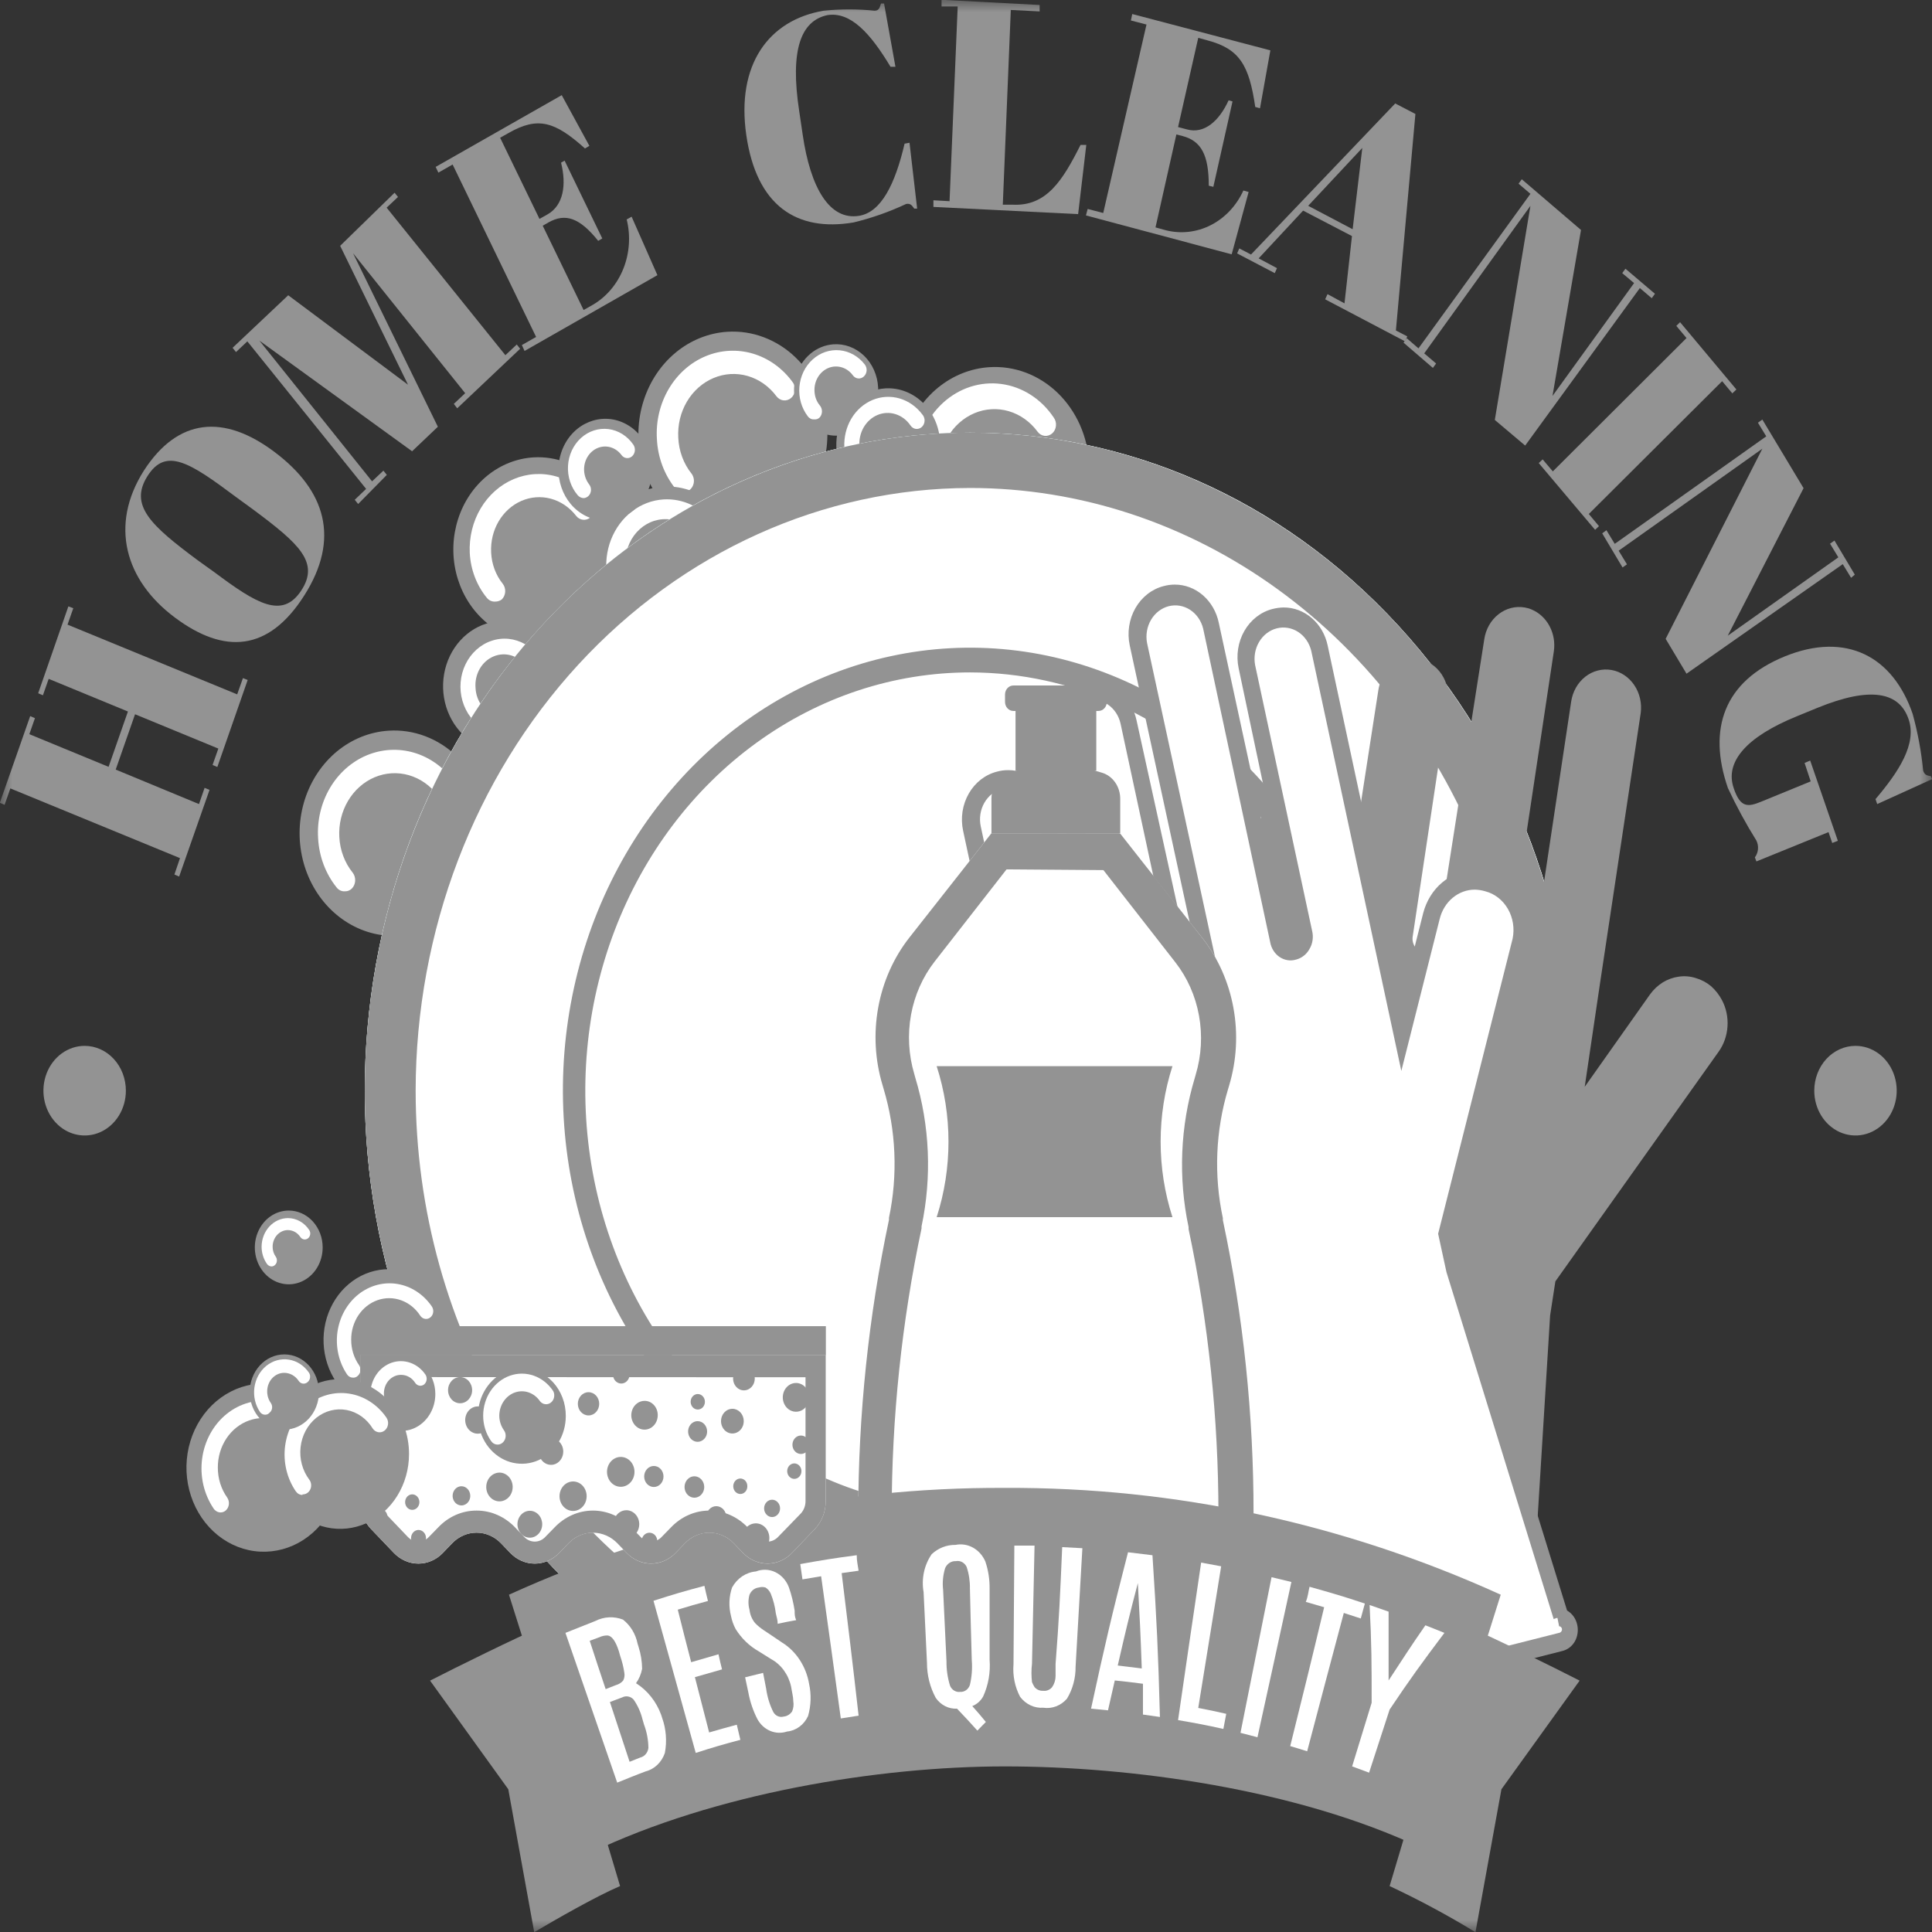 <svg xmlns="http://www.w3.org/2000/svg" width="80" height="80" viewBox="0 0 80 80" fill="none"><rect x="0" y="0" width="80" height="80" fill="#333333" stroke="none"/><mask id="mask0_48_236" style="mask-type:luminance" maskUnits="userSpaceOnUse" x="0" y="0" width="80" height="80"><path d="M80 0H0V80H80V0Z" fill="white"></path></mask><g mask="url(#mask0_48_236)"><path d="M34.254 17.739C34.298 18.579 34.113 19.414 33.721 20.139C33.329 20.864 32.748 21.447 32.051 21.813C31.355 22.179 30.574 22.313 29.808 22.197C29.042 22.081 28.324 21.721 27.746 21.162C27.168 20.603 26.756 19.87 26.561 19.056C26.366 18.243 26.397 17.384 26.651 16.59C26.904 15.795 27.369 15.1 27.985 14.593C28.602 14.085 29.344 13.788 30.116 13.738C30.629 13.705 31.144 13.782 31.63 13.966C32.116 14.149 32.564 14.434 32.948 14.806C33.332 15.178 33.645 15.628 33.87 16.131C34.093 16.635 34.224 17.181 34.254 17.739Z" fill="#939393"></path><path d="M28.311 20.382C28.245 20.386 28.179 20.373 28.118 20.346C28.057 20.318 28.003 20.275 27.959 20.221C27.505 19.652 27.238 18.935 27.201 18.183C27.155 17.453 27.326 16.726 27.688 16.109C28.049 15.492 28.583 15.016 29.211 14.753C29.839 14.489 30.528 14.451 31.177 14.643C31.827 14.836 32.403 15.249 32.821 15.823C32.857 15.87 32.885 15.925 32.901 15.984C32.918 16.043 32.923 16.105 32.917 16.166C32.911 16.227 32.894 16.287 32.867 16.34C32.839 16.394 32.802 16.442 32.757 16.48C32.668 16.556 32.555 16.591 32.442 16.579C32.33 16.566 32.226 16.506 32.153 16.411C31.848 16 31.43 15.705 30.961 15.569C30.492 15.433 29.995 15.463 29.542 15.655C29.089 15.846 28.704 16.189 28.442 16.633C28.18 17.078 28.056 17.602 28.086 18.129C28.111 18.675 28.304 19.197 28.634 19.611C28.684 19.676 28.717 19.756 28.729 19.84C28.741 19.925 28.731 20.011 28.7 20.09C28.67 20.169 28.62 20.237 28.556 20.287C28.492 20.337 28.417 20.367 28.339 20.374L28.311 20.382Z" fill="white"></path><path d="M25.789 22.497C25.835 23.253 25.674 24.007 25.325 24.663C24.976 25.319 24.455 25.848 23.829 26.181C23.203 26.514 22.499 26.637 21.809 26.535C21.118 26.432 20.471 26.109 19.95 25.605C19.429 25.101 19.058 24.441 18.883 23.707C18.709 22.973 18.739 22.2 18.971 21.485C19.202 20.77 19.624 20.146 20.183 19.692C20.741 19.239 21.411 18.977 22.108 18.938C23.028 18.888 23.93 19.233 24.618 19.899C25.307 20.564 25.727 21.497 25.789 22.497Z" fill="#939393"></path><path d="M20.499 24.91C20.434 24.914 20.369 24.902 20.309 24.874C20.25 24.846 20.197 24.803 20.155 24.75C19.736 24.237 19.489 23.586 19.452 22.902C19.42 22.248 19.578 21.599 19.905 21.049C20.232 20.499 20.71 20.075 21.272 19.838C21.834 19.601 22.45 19.563 23.032 19.729C23.615 19.895 24.135 20.257 24.517 20.764C24.589 20.86 24.622 20.983 24.611 21.106C24.599 21.229 24.542 21.342 24.454 21.42C24.365 21.498 24.252 21.535 24.139 21.522C24.025 21.509 23.921 21.448 23.85 21.352C23.579 21.005 23.215 20.76 22.809 20.65C22.404 20.541 21.976 20.573 21.588 20.742C21.2 20.911 20.87 21.208 20.646 21.591C20.421 21.975 20.314 22.425 20.337 22.879C20.359 23.355 20.527 23.81 20.815 24.169C20.889 24.262 20.927 24.384 20.919 24.507C20.911 24.63 20.858 24.745 20.773 24.826C20.692 24.884 20.596 24.913 20.499 24.91Z" fill="white"></path><path d="M27.636 26.667C29.293 26.667 30.636 25.207 30.636 23.406C30.636 21.605 29.293 20.145 27.636 20.145C25.98 20.145 24.637 21.605 24.637 23.406C24.637 25.207 25.98 26.667 27.636 26.667Z" fill="#939393"></path><path d="M26.069 25.361C26.003 25.365 25.937 25.353 25.877 25.325C25.816 25.297 25.761 25.255 25.718 25.2C25.41 24.814 25.208 24.342 25.134 23.838C25.06 23.333 25.118 22.816 25.301 22.345C25.484 21.875 25.785 21.469 26.169 21.175C26.553 20.88 27.005 20.709 27.474 20.68C27.874 20.655 28.273 20.734 28.639 20.909C29.005 21.084 29.328 21.351 29.582 21.688C29.654 21.784 29.687 21.907 29.675 22.03C29.663 22.153 29.607 22.266 29.519 22.344C29.43 22.422 29.317 22.459 29.203 22.446C29.09 22.433 28.986 22.372 28.915 22.276C28.784 22.07 28.615 21.895 28.419 21.764C28.224 21.633 28.005 21.547 27.777 21.513C27.549 21.479 27.317 21.497 27.096 21.565C26.875 21.633 26.669 21.751 26.492 21.911C26.314 22.07 26.17 22.268 26.067 22.492C25.964 22.716 25.905 22.96 25.894 23.21C25.882 23.46 25.919 23.709 26.001 23.943C26.084 24.176 26.21 24.389 26.372 24.567C26.446 24.66 26.483 24.781 26.475 24.904C26.468 25.027 26.415 25.142 26.329 25.223C26.258 25.298 26.167 25.346 26.069 25.361Z" fill="white"></path><path d="M45.1 19.198C45.146 20.038 44.962 20.874 44.571 21.601C44.179 22.327 43.599 22.91 42.902 23.278C42.205 23.645 41.424 23.779 40.657 23.664C39.89 23.549 39.172 23.188 38.594 22.629C38.015 22.07 37.602 21.336 37.407 20.522C37.212 19.707 37.244 18.848 37.498 18.053C37.753 17.258 38.218 16.563 38.836 16.056C39.454 15.549 40.197 15.253 40.969 15.204C41.482 15.171 41.995 15.248 42.481 15.431C42.966 15.614 43.413 15.899 43.797 16.27C44.18 16.641 44.493 17.091 44.717 17.593C44.94 18.096 45.071 18.641 45.1 19.198Z" fill="#939393"></path><path d="M39.157 21.848C39.092 21.852 39.027 21.84 38.968 21.812C38.908 21.784 38.855 21.742 38.813 21.688C38.512 21.35 38.278 20.948 38.126 20.507C37.974 20.066 37.907 19.596 37.929 19.126C37.951 18.656 38.062 18.196 38.255 17.775C38.448 17.353 38.719 16.98 39.051 16.677C39.382 16.374 39.768 16.149 40.183 16.015C40.598 15.882 41.034 15.842 41.464 15.9C41.894 15.957 42.308 16.11 42.681 16.349C43.054 16.588 43.378 16.908 43.632 17.289C43.667 17.337 43.694 17.392 43.71 17.45C43.726 17.509 43.731 17.571 43.725 17.632C43.72 17.693 43.703 17.752 43.676 17.806C43.649 17.86 43.613 17.907 43.569 17.946C43.525 17.985 43.474 18.013 43.42 18.031C43.366 18.048 43.31 18.054 43.254 18.048C43.197 18.041 43.143 18.023 43.093 17.994C43.044 17.964 43 17.925 42.965 17.877C42.66 17.463 42.242 17.165 41.772 17.027C41.301 16.889 40.802 16.918 40.347 17.11C39.892 17.302 39.506 17.646 39.244 18.093C38.982 18.54 38.858 19.067 38.89 19.595C38.923 20.142 39.117 20.661 39.445 21.077C39.52 21.17 39.557 21.292 39.549 21.415C39.541 21.538 39.489 21.653 39.403 21.734C39.333 21.797 39.248 21.837 39.157 21.848Z" fill="white"></path><path d="M26.829 20.323C27.273 19.264 26.843 18.014 25.868 17.531C24.894 17.049 23.744 17.516 23.3 18.576C22.856 19.635 23.286 20.885 24.261 21.367C25.235 21.85 26.385 21.382 26.829 20.323Z" fill="#939393"></path><path d="M24.18 20.626C24.131 20.627 24.083 20.616 24.038 20.595C23.993 20.574 23.953 20.543 23.92 20.504C23.781 20.341 23.674 20.15 23.605 19.941C23.536 19.732 23.507 19.51 23.52 19.288C23.533 19.067 23.587 18.85 23.679 18.652C23.771 18.454 23.9 18.279 24.057 18.136C24.213 17.994 24.395 17.888 24.591 17.825C24.786 17.761 24.992 17.742 25.195 17.767C25.398 17.793 25.593 17.863 25.77 17.974C25.947 18.085 26.102 18.234 26.224 18.411C26.274 18.483 26.297 18.573 26.288 18.663C26.279 18.752 26.238 18.834 26.175 18.892C26.143 18.921 26.106 18.943 26.066 18.956C26.026 18.969 25.985 18.973 25.943 18.968C25.902 18.963 25.862 18.949 25.826 18.927C25.789 18.905 25.758 18.875 25.732 18.839C25.616 18.683 25.457 18.572 25.278 18.52C25.1 18.469 24.911 18.481 24.739 18.554C24.567 18.627 24.421 18.758 24.322 18.927C24.222 19.096 24.175 19.296 24.187 19.496C24.2 19.704 24.274 19.902 24.398 20.061C24.451 20.13 24.477 20.219 24.471 20.309C24.464 20.399 24.425 20.483 24.363 20.542C24.31 20.588 24.247 20.618 24.18 20.626Z" fill="white"></path><path d="M36.361 16.044C36.38 16.417 36.296 16.788 36.122 17.109C35.947 17.431 35.689 17.689 35.38 17.852C35.071 18.014 34.725 18.074 34.385 18.023C34.044 17.972 33.726 17.814 33.468 17.566C33.211 17.319 33.026 16.995 32.938 16.634C32.849 16.274 32.861 15.893 32.971 15.539C33.081 15.186 33.285 14.875 33.557 14.647C33.829 14.419 34.157 14.284 34.499 14.258C34.73 14.24 34.961 14.272 35.18 14.353C35.399 14.434 35.601 14.561 35.775 14.727C35.948 14.893 36.089 15.096 36.19 15.322C36.29 15.548 36.349 15.794 36.361 16.044Z" fill="#939393"></path><path d="M33.72 17.366C33.669 17.37 33.619 17.362 33.572 17.341C33.526 17.319 33.485 17.286 33.453 17.243C33.191 16.903 33.064 16.464 33.101 16.022C33.137 15.58 33.333 15.172 33.646 14.888C33.959 14.603 34.363 14.465 34.77 14.505C35.176 14.544 35.551 14.757 35.813 15.098C35.84 15.134 35.86 15.175 35.872 15.22C35.885 15.264 35.888 15.311 35.884 15.357C35.879 15.403 35.866 15.448 35.846 15.489C35.825 15.529 35.797 15.565 35.764 15.594C35.731 15.623 35.694 15.645 35.654 15.658C35.613 15.671 35.571 15.675 35.529 15.67C35.487 15.665 35.446 15.651 35.41 15.629C35.373 15.607 35.34 15.576 35.314 15.54C35.196 15.379 35.033 15.262 34.849 15.209C34.665 15.155 34.47 15.166 34.293 15.241C34.116 15.316 33.965 15.451 33.863 15.626C33.761 15.801 33.714 16.006 33.727 16.212C33.738 16.425 33.814 16.627 33.945 16.785C34.003 16.852 34.036 16.941 34.036 17.033C34.036 17.126 34.003 17.215 33.945 17.282C33.915 17.313 33.88 17.336 33.841 17.351C33.802 17.365 33.761 17.37 33.72 17.366Z" fill="white"></path><path d="M38.925 18.274C38.951 18.736 38.85 19.195 38.635 19.595C38.421 19.994 38.102 20.315 37.719 20.517C37.337 20.719 36.907 20.793 36.486 20.73C36.064 20.667 35.67 20.469 35.352 20.162C35.034 19.855 34.807 19.452 34.699 19.005C34.592 18.557 34.609 18.085 34.749 17.648C34.889 17.211 35.145 16.829 35.484 16.551C35.824 16.272 36.231 16.109 36.656 16.082C37.224 16.047 37.782 16.258 38.207 16.669C38.633 17.079 38.891 17.657 38.925 18.274Z" fill="#939393"></path><path d="M35.666 19.824C35.616 19.829 35.567 19.821 35.521 19.799C35.476 19.778 35.436 19.745 35.406 19.702C35.141 19.375 34.986 18.961 34.963 18.526C34.941 18.108 35.041 17.693 35.249 17.34C35.457 16.988 35.763 16.717 36.123 16.565C36.482 16.414 36.877 16.391 37.249 16.499C37.621 16.607 37.952 16.841 38.195 17.167C38.226 17.202 38.25 17.243 38.265 17.289C38.281 17.334 38.288 17.383 38.285 17.432C38.282 17.48 38.27 17.527 38.25 17.571C38.23 17.614 38.201 17.652 38.167 17.683C38.132 17.714 38.092 17.736 38.049 17.749C38.006 17.762 37.961 17.766 37.916 17.759C37.872 17.752 37.83 17.735 37.792 17.709C37.754 17.684 37.721 17.65 37.696 17.61C37.543 17.388 37.327 17.226 37.082 17.149C36.837 17.072 36.575 17.084 36.337 17.183C36.099 17.283 35.897 17.464 35.761 17.699C35.626 17.935 35.566 18.212 35.588 18.488C35.603 18.769 35.702 19.037 35.869 19.252C35.897 19.286 35.918 19.326 35.931 19.369C35.944 19.413 35.949 19.459 35.946 19.504C35.943 19.549 35.931 19.594 35.912 19.634C35.893 19.675 35.866 19.711 35.834 19.74C35.788 19.788 35.729 19.818 35.666 19.824Z" fill="white"></path><path d="M20.225 34.258C20.269 35.097 20.084 35.933 19.692 36.658C19.299 37.383 18.718 37.966 18.021 38.332C17.325 38.698 16.543 38.831 15.777 38.715C15.01 38.599 14.293 38.238 13.715 37.678C13.137 37.118 12.725 36.385 12.531 35.571C12.336 34.756 12.369 33.897 12.623 33.103C12.878 32.309 13.344 31.614 13.961 31.107C14.579 30.6 15.322 30.304 16.094 30.256C16.607 30.223 17.121 30.3 17.607 30.484C18.092 30.667 18.54 30.953 18.924 31.325C19.307 31.696 19.62 32.147 19.843 32.65C20.066 33.153 20.196 33.7 20.225 34.258Z" fill="#939393"></path><path d="M14.282 36.907C14.217 36.912 14.152 36.9 14.092 36.872C14.032 36.844 13.979 36.801 13.938 36.747C13.481 36.178 13.212 35.461 13.172 34.708C13.126 33.978 13.297 33.251 13.659 32.634C14.021 32.017 14.554 31.542 15.182 31.278C15.81 31.015 16.499 30.976 17.149 31.169C17.798 31.361 18.374 31.774 18.792 32.348C18.827 32.396 18.854 32.451 18.87 32.509C18.886 32.568 18.892 32.63 18.886 32.691C18.88 32.752 18.863 32.811 18.836 32.865C18.809 32.919 18.772 32.967 18.728 33.005C18.685 33.045 18.635 33.075 18.581 33.093C18.526 33.111 18.469 33.117 18.413 33.11C18.357 33.104 18.302 33.085 18.252 33.055C18.203 33.025 18.159 32.985 18.124 32.936C17.818 32.527 17.4 32.234 16.931 32.099C16.462 31.964 15.965 31.994 15.512 32.185C15.06 32.376 14.675 32.718 14.412 33.161C14.149 33.605 14.022 34.128 14.05 34.654C14.077 35.202 14.272 35.724 14.605 36.136C14.678 36.231 14.714 36.353 14.707 36.477C14.699 36.601 14.647 36.717 14.563 36.8C14.484 36.873 14.384 36.911 14.282 36.907Z" fill="white"></path><path d="M23.302 28.248C23.331 28.78 23.215 29.31 22.968 29.771C22.72 30.231 22.353 30.602 21.911 30.835C21.47 31.068 20.975 31.154 20.489 31.082C20.003 31.009 19.547 30.781 19.18 30.427C18.814 30.073 18.551 29.609 18.427 29.093C18.303 28.577 18.323 28.032 18.483 27.528C18.644 27.024 18.939 26.583 19.33 26.262C19.721 25.94 20.192 25.751 20.681 25.72C21.337 25.678 21.981 25.921 22.472 26.395C22.964 26.869 23.262 27.535 23.302 28.248Z" fill="#939393"></path><path d="M19.747 29.82C19.698 29.822 19.65 29.812 19.605 29.791C19.56 29.77 19.52 29.738 19.487 29.698C19.334 29.498 19.219 29.266 19.148 29.017C19.077 28.768 19.052 28.507 19.074 28.247C19.096 27.988 19.165 27.735 19.277 27.505C19.389 27.274 19.542 27.07 19.726 26.903C19.911 26.737 20.123 26.611 20.353 26.535C20.582 26.457 20.822 26.43 21.061 26.454C21.3 26.478 21.532 26.553 21.744 26.675C21.956 26.797 22.144 26.962 22.297 27.163C22.324 27.198 22.344 27.239 22.356 27.283C22.368 27.327 22.372 27.373 22.367 27.419C22.363 27.464 22.35 27.508 22.329 27.548C22.309 27.588 22.281 27.623 22.248 27.652C22.183 27.709 22.099 27.737 22.015 27.728C21.931 27.72 21.853 27.676 21.799 27.606C21.645 27.384 21.43 27.222 21.185 27.145C20.94 27.068 20.678 27.08 20.44 27.18C20.201 27.279 19.999 27.46 19.864 27.695C19.729 27.931 19.668 28.208 19.691 28.484C19.703 28.766 19.802 29.035 19.972 29.248C20.032 29.314 20.067 29.403 20.067 29.496C20.067 29.589 20.032 29.678 19.972 29.744C19.908 29.797 19.828 29.825 19.747 29.82Z" fill="white"></path><path d="M57.894 64.43C67.682 53.789 67.682 36.538 57.894 25.897C48.105 15.256 32.235 15.256 22.446 25.897C12.658 36.538 12.658 53.789 22.446 64.43C32.235 75.071 48.105 75.071 57.894 64.43Z" fill="#CFEDEC"></path><path d="M57.894 64.43C67.682 53.789 67.682 36.538 57.894 25.897C48.105 15.256 32.235 15.256 22.446 25.897C12.658 36.538 12.658 53.789 22.446 64.43C32.235 75.071 48.105 75.071 57.894 64.43Z" fill="white"></path><path d="M40.169 20.206C44.709 20.206 49.148 21.67 52.923 24.412C56.698 27.154 59.641 31.052 61.379 35.612C63.116 40.172 63.571 45.19 62.685 50.031C61.799 54.872 59.613 59.319 56.402 62.809C53.191 66.299 49.101 68.676 44.647 69.639C40.194 70.602 35.578 70.107 31.383 68.219C27.188 66.33 23.603 63.131 21.08 59.027C18.557 54.923 17.211 50.098 17.211 45.162C17.218 38.546 19.64 32.203 23.943 27.524C28.247 22.846 34.082 20.214 40.169 20.206ZM40.169 17.915C35.211 17.915 30.365 19.513 26.243 22.507C22.121 25.501 18.909 29.756 17.012 34.735C15.114 39.714 14.618 45.192 15.585 50.478C16.552 55.763 18.939 60.618 22.445 64.429C25.95 68.239 30.416 70.834 35.279 71.886C40.141 72.937 45.18 72.397 49.761 70.335C54.34 68.273 58.255 64.781 61.009 60.3C63.764 55.819 65.234 50.551 65.234 45.162C65.232 37.936 62.59 31.007 57.89 25.898C53.19 20.788 46.816 17.917 40.169 17.915Z" fill="#939393"></path><path d="M40.169 63.475C36.834 63.475 33.575 62.4 30.802 60.386C28.029 58.372 25.868 55.51 24.592 52.161C23.316 48.812 22.982 45.127 23.633 41.571C24.283 38.016 25.889 34.751 28.247 32.187C30.605 29.624 33.609 27.879 36.88 27.172C40.15 26.464 43.54 26.827 46.621 28.215C49.701 29.602 52.335 31.951 54.187 34.965C56.04 37.979 57.029 41.522 57.029 45.147C57.029 50.008 55.252 54.669 52.09 58.106C48.929 61.544 44.64 63.475 40.169 63.475ZM40.169 27.843C37.017 27.843 33.937 28.858 31.317 30.762C28.697 32.665 26.655 35.37 25.449 38.534C24.243 41.699 23.927 45.181 24.542 48.541C25.157 51.901 26.674 54.987 28.903 57.409C31.131 59.831 33.97 61.481 37.06 62.149C40.151 62.817 43.355 62.474 46.266 61.163C49.177 59.853 51.665 57.633 53.416 54.785C55.167 51.936 56.101 48.588 56.101 45.162C56.096 40.571 54.415 36.169 51.429 32.922C48.442 29.675 44.393 27.849 40.169 27.843Z" fill="#939393"></path><path d="M1.25 29.653L1.447 29.737L1.215 30.401L4.496 31.753L5.297 29.462L2.016 28.11L1.777 28.79L1.581 28.706L2.831 25.109L3.035 25.185L2.796 25.865L9.821 28.752L10.06 28.079L10.256 28.156L8.999 31.76L8.802 31.676L9.041 30.997L5.592 29.576L4.791 31.867L8.24 33.295L8.472 32.623L8.676 32.707L7.418 36.296L7.222 36.212L7.453 35.533L0.428 32.646L0.19 33.326L-0.007 33.242L1.25 29.653Z" fill="#939393"></path><path d="M5.957 19.488C7.362 17.312 9.266 17.129 11.38 18.725C13.495 20.321 14.085 22.314 12.603 24.651C11.12 26.987 9.287 27.102 7.236 25.567C5.184 24.032 4.524 21.749 5.957 19.488ZM9.772 20.58C7.861 19.152 6.87 18.503 6.105 19.717C5.339 20.932 6.259 21.764 8.177 23.192L8.88 23.696C10.636 25.009 11.69 25.636 12.469 24.46C13.249 23.284 12.371 22.505 10.495 21.107L9.772 20.58Z" fill="#939393"></path><path d="M16.34 7.98L16.48 8.156L16.01 8.599L20.927 14.708L21.398 14.265L21.538 14.441L18.932 16.907L18.792 16.724L19.262 16.281L14.619 10.485L18.131 17.671L17.064 18.686L10.741 14.104L15.406 19.931L15.876 19.488L16.017 19.664L14.83 20.87L14.689 20.695L15.16 20.244L10.242 14.135L9.772 14.578L9.631 14.402L11.935 12.226L16.895 15.93L14.085 10.179L16.34 7.98Z" fill="#939393"></path><path d="M23.26 3.94L24.405 6.04L24.222 6.147C22.979 5.032 22.276 4.811 21.061 5.506L20.709 5.704L22.339 9.065L22.677 8.874C23.33 8.499 23.463 7.659 23.232 6.735L23.379 6.651L24.939 9.874L24.77 9.973C24.004 9.019 23.414 8.813 22.712 9.21L22.473 9.347L24.166 12.837L24.545 12.623C25.112 12.292 25.559 11.763 25.814 11.121C26.069 10.479 26.117 9.763 25.95 9.087L26.154 8.973L27.222 11.394L21.721 14.532L21.609 14.288L22.199 13.952L18.742 6.812L18.152 7.148L18.04 6.911L23.26 3.94Z" fill="#939393"></path><path d="M33.094 4.605L33.235 5.559C33.558 7.797 34.359 9.141 35.581 8.935C36.488 8.782 37.064 7.629 37.457 5.949L37.661 5.911L37.977 8.637H37.857C37.752 8.492 37.696 8.415 37.52 8.446C36.82 8.774 36.094 9.03 35.349 9.21C32.975 9.614 31.324 8.507 30.903 5.597C30.481 2.688 31.816 0.832 34.106 0.443C34.807 0.372 35.513 0.372 36.214 0.443C36.396 0.443 36.424 0.321 36.481 0.145H36.607L37.078 2.764H36.874C36.045 1.382 35.223 0.473 34.261 0.626C33.151 0.863 32.708 2.085 33.094 4.605Z" fill="#939393"></path><path d="M43.049 0.206V0.473L41.855 0.412L41.524 8.476H41.932C43.337 8.545 44.004 7.468 44.742 6.002H44.981L44.643 8.866L38.651 8.568V8.293L39.319 8.331L39.656 0.267H38.988V-0.008L43.049 0.206Z" fill="#939393"></path><path d="M52.603 2.085L52.174 4.483L51.977 4.429C51.725 2.704 51.331 2.024 50.003 1.673L49.617 1.566L48.781 5.262L49.16 5.361C49.863 5.552 50.481 5.017 50.874 4.154L51.036 4.2L50.242 7.736L50.053 7.69C50.053 6.422 49.743 5.842 48.978 5.636L48.711 5.567L47.847 9.416L48.261 9.531C48.89 9.694 49.552 9.62 50.137 9.322C50.723 9.024 51.198 8.518 51.486 7.889L51.703 7.95L51.001 10.531L44.967 8.92L45.037 8.652L45.683 8.82L47.474 1.016L46.828 0.848L46.884 0.581L52.603 2.085Z" fill="#939393"></path><path d="M55.982 9.775L53.959 8.721L52.118 10.699L52.877 11.104L52.785 11.31L51.226 10.493L51.317 10.287L51.802 10.539L57.773 4.284L58.609 4.719L57.801 13.685L58.272 13.929L58.181 14.135L54.872 12.394L54.97 12.18L55.673 12.562L55.982 9.775ZM54.169 8.522L56.01 9.492L56.41 6.125L54.169 8.522Z" fill="#939393"></path><path d="M63.154 18.45L61.897 17.389L63.372 8.523L58.974 14.632L59.466 15.052L59.333 15.235L58.117 14.189L58.251 14.005L58.736 14.425L63.372 8.026L62.88 7.606L63.014 7.423L65.466 9.523L64.285 16.396L67.664 11.722L67.173 11.31L67.306 11.127L68.528 12.165L68.395 12.348L67.903 11.928L63.154 18.45Z" fill="#939393"></path><path d="M71.9 16.128L71.732 16.288L71.31 15.784L65.789 21.283L66.21 21.787L66.049 21.939L63.716 19.175L63.878 19.022L64.299 19.519L69.835 13.998L69.413 13.494L69.568 13.341L71.9 16.128Z" fill="#939393"></path><path d="M69.835 27.896L68.971 26.453L72.975 18.58L67.025 22.803L67.369 23.368L67.186 23.497L66.344 22.085L66.519 21.955L66.863 22.52L73.137 18.068L72.792 17.503L72.975 17.373L74.682 20.214L71.542 26.323L76.122 23.078L75.778 22.512L75.961 22.383L76.804 23.795L76.649 23.925L76.305 23.36L69.835 27.896Z" fill="#939393"></path><path d="M72.926 33.196L74.977 32.356L74.724 31.592L74.956 31.493L76.101 34.815L75.869 34.906L75.715 34.456L72.729 35.67L72.666 35.502C72.738 35.406 72.782 35.288 72.794 35.165C72.805 35.041 72.782 34.917 72.729 34.807C72.294 34.11 71.9 33.383 71.549 32.631C70.706 30.195 71.374 28.209 73.909 27.178C76.445 26.147 78.384 27.178 79.199 29.561C79.41 30.329 79.556 31.116 79.635 31.913C79.698 32.096 79.789 32.111 79.958 32.142L80 32.264L77.731 33.295L77.661 33.089C78.623 31.959 79.382 30.798 79.031 29.782C78.644 28.645 77.45 28.415 75.258 29.309L74.422 29.652C72.273 30.523 71.423 31.569 71.788 32.631C72.062 33.463 72.385 33.417 72.926 33.196Z" fill="#939393"></path><path d="M71.303 41.413C71.185 41.19 71.03 40.994 70.847 40.832C70.656 40.675 70.439 40.561 70.207 40.496C69.979 40.425 69.74 40.406 69.505 40.443C69.275 40.475 69.053 40.556 68.852 40.679C68.645 40.808 68.464 40.98 68.318 41.184L65.62 45.002L65.824 43.62L66.252 40.725L67.938 29.53C67.993 29.12 67.897 28.702 67.671 28.368C67.445 28.034 67.107 27.809 66.73 27.743C66.541 27.709 66.347 27.717 66.161 27.765C65.974 27.812 65.798 27.9 65.643 28.022C65.487 28.144 65.356 28.298 65.255 28.476C65.155 28.654 65.088 28.851 65.058 29.057L63.456 39.702C63.445 39.775 63.421 39.845 63.386 39.908C63.332 39.999 63.255 40.072 63.164 40.116C63.073 40.161 62.972 40.176 62.873 40.16C62.741 40.134 62.624 40.053 62.545 39.935C62.467 39.817 62.433 39.671 62.452 39.526L64.341 26.972C64.394 26.612 64.332 26.244 64.164 25.928C63.997 25.612 63.734 25.369 63.421 25.238C63.329 25.198 63.232 25.17 63.133 25.154C62.751 25.088 62.361 25.19 62.048 25.436C61.734 25.682 61.523 26.053 61.461 26.468L59.501 38.969C59.493 39.043 59.469 39.113 59.431 39.175C59.398 39.236 59.352 39.289 59.298 39.328C59.269 39.346 59.238 39.362 59.206 39.374L59.122 39.419C59.054 39.431 58.986 39.431 58.918 39.419C58.784 39.395 58.664 39.314 58.585 39.194C58.506 39.073 58.474 38.924 58.497 38.778L59.951 29.103C59.982 28.897 59.975 28.687 59.931 28.484C59.887 28.281 59.807 28.09 59.695 27.921C59.582 27.752 59.44 27.609 59.277 27.5C59.114 27.39 58.932 27.318 58.743 27.285C58.507 27.244 58.267 27.267 58.041 27.35C57.816 27.434 57.613 27.577 57.45 27.766C57.247 27.994 57.115 28.285 57.071 28.599L55.574 38.274C55.553 38.379 55.504 38.474 55.434 38.549C55.382 38.619 55.313 38.673 55.235 38.706C55.158 38.738 55.073 38.747 54.991 38.732C54.894 38.714 54.803 38.666 54.731 38.593C54.658 38.519 54.607 38.424 54.584 38.32C54.57 38.247 54.57 38.171 54.584 38.098L55.659 30.974C55.703 30.616 55.634 30.252 55.463 29.942C55.292 29.633 55.029 29.396 54.717 29.271C54.625 29.23 54.528 29.202 54.429 29.187C54.331 29.175 54.232 29.175 54.134 29.187C53.794 29.196 53.468 29.334 53.212 29.576C52.955 29.819 52.785 30.151 52.729 30.515L51.577 38.152L51.149 41L49.512 51.882L46.119 65.88H46.189C46.13 65.869 46.07 65.871 46.013 65.885C45.955 65.9 45.9 65.927 45.851 65.964C45.803 66.002 45.762 66.05 45.731 66.105C45.7 66.16 45.679 66.221 45.669 66.285C45.659 66.348 45.661 66.413 45.674 66.475C45.688 66.538 45.713 66.597 45.747 66.649C45.782 66.701 45.826 66.745 45.876 66.778C45.927 66.811 45.983 66.833 46.041 66.842L62.965 69.851C63.022 69.867 63.083 69.867 63.14 69.851C63.196 69.838 63.249 69.812 63.295 69.775C63.344 69.738 63.385 69.69 63.417 69.635C63.448 69.58 63.469 69.518 63.477 69.454C63.487 69.391 63.486 69.327 63.473 69.265C63.46 69.203 63.436 69.144 63.402 69.092C63.368 69.04 63.325 68.996 63.275 68.963C63.225 68.929 63.17 68.907 63.112 68.896H63.295L64.187 54.471L64.405 53.058L71.163 43.551C71.379 43.25 71.507 42.886 71.532 42.505C71.557 42.124 71.478 41.744 71.303 41.413Z" fill="#939393"></path><path d="M64.981 67.377C64.952 67.245 64.877 67.132 64.772 67.06C64.667 66.988 64.54 66.965 64.419 66.995L64.608 66.949L60.161 52.585L59.852 51.126L62.908 38.992C62.973 38.736 62.991 38.468 62.96 38.204C62.929 37.941 62.851 37.686 62.73 37.455C62.608 37.225 62.446 37.023 62.252 36.86C62.059 36.698 61.838 36.579 61.602 36.51H61.566C61.331 36.439 61.085 36.419 60.842 36.452C60.599 36.485 60.365 36.569 60.152 36.7C59.94 36.832 59.753 37.007 59.602 37.217C59.452 37.427 59.341 37.666 59.276 37.923L58.061 42.772L57.752 41.344L57.12 38.404L54.64 26.834C54.546 26.407 54.301 26.037 53.958 25.805C53.614 25.573 53.2 25.499 52.806 25.597C52.611 25.646 52.426 25.736 52.263 25.863C52.099 25.989 51.961 26.15 51.855 26.336C51.749 26.521 51.678 26.727 51.646 26.943C51.614 27.158 51.621 27.378 51.668 27.59L54.022 38.595C54.038 38.668 54.041 38.745 54.031 38.82C54.02 38.895 53.995 38.967 53.959 39.032C53.922 39.096 53.874 39.152 53.817 39.197C53.761 39.241 53.696 39.273 53.628 39.29C53.56 39.308 53.49 39.311 53.421 39.299C53.352 39.288 53.286 39.261 53.226 39.221C53.167 39.181 53.115 39.129 53.075 39.068C53.034 39.006 53.005 38.936 52.989 38.862L50.214 25.88C50.164 25.666 50.074 25.465 49.952 25.288C49.829 25.112 49.675 24.964 49.499 24.854C49.323 24.743 49.129 24.671 48.927 24.643C48.725 24.614 48.52 24.63 48.325 24.689C48.128 24.733 47.942 24.819 47.777 24.942C47.611 25.065 47.47 25.222 47.36 25.404C47.251 25.586 47.175 25.79 47.138 26.004C47.101 26.218 47.103 26.438 47.144 26.651L49.954 39.633C49.971 39.707 49.974 39.785 49.963 39.86C49.953 39.936 49.928 40.008 49.892 40.073C49.855 40.139 49.807 40.195 49.75 40.24C49.694 40.285 49.629 40.318 49.561 40.336C49.423 40.37 49.278 40.343 49.158 40.262C49.039 40.18 48.953 40.05 48.922 39.901L46.744 29.881C46.698 29.669 46.615 29.469 46.498 29.292C46.381 29.115 46.233 28.964 46.063 28.849C45.893 28.735 45.703 28.657 45.505 28.622C45.308 28.587 45.105 28.594 44.91 28.644C44.516 28.744 44.174 29.01 43.959 29.384C43.745 29.757 43.675 30.208 43.765 30.637L45.908 40.634C45.925 40.707 45.928 40.784 45.917 40.859C45.906 40.934 45.882 41.006 45.845 41.071C45.808 41.135 45.76 41.191 45.704 41.236C45.647 41.28 45.583 41.312 45.514 41.328C45.378 41.363 45.234 41.337 45.114 41.257C44.994 41.177 44.909 41.049 44.875 40.901L43.302 33.539C43.252 33.325 43.165 33.124 43.044 32.947C42.923 32.77 42.771 32.621 42.596 32.508C42.422 32.395 42.229 32.321 42.028 32.289C41.827 32.258 41.623 32.27 41.426 32.325H41.391C40.997 32.428 40.657 32.697 40.444 33.071C40.23 33.446 40.162 33.897 40.253 34.326L41.953 42.252L42.578 45.193L44.995 56.441L46.849 71.462H46.926C46.806 71.493 46.701 71.575 46.635 71.689C46.569 71.803 46.548 71.942 46.575 72.073C46.589 72.138 46.615 72.199 46.651 72.253C46.687 72.307 46.732 72.353 46.785 72.388C46.837 72.422 46.895 72.446 46.955 72.456C47.016 72.466 47.078 72.463 47.137 72.447L64.622 68.026C64.686 68.011 64.746 67.982 64.799 67.94C64.852 67.899 64.897 67.846 64.931 67.785C64.964 67.725 64.986 67.657 64.995 67.587C65.003 67.516 64.998 67.445 64.981 67.377Z" fill="white"></path><path d="M47.039 72.799C46.853 72.8 46.673 72.733 46.527 72.608C46.382 72.483 46.28 72.308 46.238 72.111C46.188 71.877 46.223 71.631 46.337 71.424C46.369 71.371 46.404 71.32 46.442 71.271L44.615 56.472L39.881 34.402C39.824 34.141 39.816 33.87 39.856 33.605C39.897 33.341 39.984 33.087 40.115 32.86C40.245 32.632 40.416 32.434 40.617 32.278C40.818 32.123 41.045 32.011 41.286 31.951C41.435 31.91 41.588 31.889 41.742 31.89C42.167 31.887 42.58 32.043 42.912 32.33C43.244 32.618 43.476 33.02 43.569 33.471L45.149 40.825C45.159 40.868 45.181 40.906 45.213 40.934C45.245 40.962 45.284 40.977 45.325 40.977C45.472 40.977 45.536 40.84 45.515 40.733L43.372 30.737C43.315 30.478 43.307 30.21 43.346 29.948C43.386 29.686 43.474 29.434 43.604 29.209C43.869 28.75 44.291 28.423 44.777 28.301C44.927 28.263 45.08 28.242 45.234 28.24C45.658 28.24 46.069 28.396 46.401 28.683C46.732 28.971 46.965 29.371 47.06 29.82L49.252 39.794C49.261 39.837 49.284 39.875 49.316 39.903C49.347 39.931 49.387 39.946 49.428 39.946C49.526 39.946 49.568 39.893 49.589 39.847C49.6 39.825 49.605 39.8 49.605 39.775C49.605 39.749 49.6 39.724 49.589 39.702L46.779 26.72C46.667 26.192 46.753 25.638 47.016 25.179C47.279 24.72 47.699 24.392 48.184 24.269C48.333 24.228 48.487 24.207 48.641 24.207C49.065 24.205 49.478 24.36 49.81 24.648C50.142 24.936 50.374 25.338 50.467 25.788L53.277 38.77C53.287 38.813 53.309 38.852 53.341 38.88C53.373 38.907 53.412 38.923 53.453 38.923C53.551 38.923 53.593 38.877 53.614 38.831C53.624 38.807 53.63 38.781 53.63 38.755C53.63 38.729 53.624 38.703 53.614 38.679L51.289 27.667C51.178 27.139 51.263 26.585 51.526 26.126C51.789 25.666 52.209 25.339 52.694 25.216C52.844 25.178 52.997 25.157 53.151 25.154C53.575 25.152 53.988 25.307 54.32 25.595C54.653 25.883 54.884 26.285 54.977 26.735L58.075 41.199L58.932 37.808C59.062 37.306 59.337 36.862 59.716 36.543C60.096 36.224 60.56 36.047 61.04 36.036C61.237 36.038 61.432 36.066 61.623 36.12C61.916 36.197 62.191 36.337 62.433 36.533C62.674 36.728 62.877 36.975 63.028 37.258C63.173 37.533 63.266 37.837 63.302 38.152C63.338 38.466 63.317 38.786 63.239 39.091L60.204 51.126L60.492 52.486L64.889 66.689C64.995 66.749 65.088 66.834 65.161 66.937C65.233 67.04 65.285 67.159 65.311 67.285C65.361 67.517 65.325 67.761 65.213 67.965C65.155 68.064 65.081 68.151 64.993 68.219C64.904 68.287 64.805 68.335 64.7 68.362L47.222 72.799C47.161 72.806 47.1 72.806 47.039 72.799ZM47.039 71.775C47.023 71.778 47.008 71.784 46.995 71.793C46.982 71.802 46.971 71.814 46.962 71.829C46.953 71.861 46.953 71.896 46.962 71.928C46.964 71.945 46.97 71.962 46.978 71.976C46.987 71.991 46.998 72.004 47.011 72.014C47.024 72.024 47.039 72.031 47.055 72.034C47.07 72.038 47.087 72.038 47.102 72.035L64.587 67.606C64.616 67.596 64.641 67.575 64.658 67.547C64.674 67.519 64.682 67.486 64.679 67.453C64.674 67.422 64.659 67.394 64.638 67.373C64.616 67.352 64.588 67.34 64.559 67.338L64.489 66.987L64.334 67.041L59.895 52.676L59.55 51.088L62.634 38.87C62.721 38.447 62.651 38.004 62.439 37.636C62.227 37.269 61.891 37.007 61.503 36.907C61.361 36.864 61.215 36.841 61.068 36.838C60.736 36.838 60.414 36.957 60.151 37.176C59.888 37.396 59.699 37.704 59.614 38.053L58.026 44.345L54.296 26.949C54.216 26.623 54.023 26.343 53.757 26.169C53.491 25.996 53.173 25.941 52.871 26.018C52.569 26.094 52.306 26.295 52.138 26.579C51.969 26.863 51.91 27.206 51.971 27.537L54.331 38.541C54.363 38.67 54.37 38.805 54.35 38.936C54.331 39.068 54.286 39.194 54.218 39.305C54.158 39.412 54.078 39.505 53.984 39.578C53.89 39.652 53.783 39.704 53.671 39.733C53.556 39.768 53.437 39.777 53.319 39.759C53.202 39.741 53.089 39.697 52.988 39.63C52.887 39.562 52.8 39.473 52.733 39.367C52.665 39.261 52.618 39.141 52.596 39.015L49.821 26.033C49.741 25.707 49.548 25.427 49.282 25.253C49.016 25.079 48.698 25.025 48.396 25.101C48.094 25.178 47.831 25.379 47.663 25.663C47.495 25.946 47.435 26.29 47.496 26.621L50.306 39.603C50.333 39.726 50.337 39.853 50.318 39.978C50.298 40.103 50.256 40.222 50.193 40.328C50.135 40.437 50.056 40.532 49.961 40.605C49.867 40.679 49.759 40.73 49.645 40.756C49.525 40.796 49.398 40.807 49.273 40.787C49.148 40.767 49.029 40.718 48.924 40.642C48.819 40.565 48.731 40.465 48.666 40.347C48.601 40.23 48.562 40.098 48.549 39.962L46.4 29.965C46.328 29.638 46.14 29.354 45.877 29.175C45.614 28.997 45.297 28.938 44.995 29.011C44.84 29.047 44.693 29.116 44.562 29.214C44.432 29.313 44.321 29.438 44.236 29.584C44.153 29.727 44.098 29.886 44.072 30.052C44.047 30.219 44.053 30.389 44.089 30.553L46.231 40.55C46.284 40.798 46.244 41.058 46.12 41.275C45.996 41.491 45.799 41.645 45.571 41.703C45.457 41.738 45.338 41.747 45.221 41.729C45.104 41.711 44.992 41.667 44.891 41.6C44.791 41.532 44.704 41.443 44.638 41.337C44.571 41.231 44.525 41.111 44.503 40.985L42.929 33.631C42.858 33.297 42.667 33.007 42.399 32.826C42.131 32.645 41.807 32.587 41.5 32.665C41.192 32.743 40.926 32.95 40.76 33.242C40.593 33.533 40.539 33.885 40.611 34.219L45.346 56.365L47.208 71.424H46.948L47.039 71.775Z" fill="#939393"></path><path d="M46.336 34.502H41.054L37.654 38.824C37.003 39.654 36.559 40.652 36.365 41.721C36.17 42.791 36.232 43.897 36.544 44.933L36.586 45.078C37.105 46.805 37.183 48.653 36.811 50.424V50.508C35.967 54.493 35.54 58.569 35.539 62.658V70.89C35.539 71.295 35.687 71.683 35.951 71.97C36.214 72.256 36.571 72.417 36.944 72.417H50.502C50.875 72.417 51.232 72.256 51.496 71.97C51.759 71.683 51.907 71.295 51.907 70.89V62.673C51.909 58.584 51.483 54.508 50.636 50.523V50.439C50.257 48.669 50.332 46.82 50.853 45.094L50.896 44.949C51.207 43.912 51.269 42.806 51.074 41.737C50.88 40.667 50.436 39.669 49.786 38.84L46.336 34.502Z" fill="white"></path><path d="M45.69 36.029L48.669 39.847C49.163 40.48 49.501 41.239 49.648 42.053C49.796 42.867 49.749 43.709 49.512 44.498L49.469 44.651C48.87 46.642 48.783 48.773 49.217 50.813V50.898C50.038 54.769 50.453 58.73 50.453 62.704V70.913H36.923V62.673C36.923 58.7 37.338 54.739 38.159 50.867V50.783C38.591 48.741 38.501 46.61 37.899 44.62L37.857 44.468C37.622 43.678 37.576 42.837 37.723 42.023C37.871 41.209 38.207 40.45 38.7 39.817L41.679 35.999L45.69 36.029ZM46.336 34.502H41.054L37.654 38.824C37.003 39.654 36.559 40.652 36.365 41.721C36.17 42.791 36.232 43.897 36.544 44.933L36.586 45.078C37.105 46.805 37.183 48.653 36.811 50.424V50.508C35.967 54.493 35.54 58.569 35.539 62.658V70.89C35.539 71.295 35.687 71.683 35.951 71.97C36.214 72.256 36.571 72.417 36.944 72.417H50.502C50.875 72.417 51.232 72.256 51.496 71.97C51.759 71.683 51.907 71.295 51.907 70.89V62.673C51.909 58.584 51.483 54.508 50.636 50.523V50.439C50.257 48.669 50.332 46.82 50.853 45.094L50.896 44.949C51.207 43.912 51.269 42.806 51.074 41.737C50.88 40.667 50.436 39.669 49.786 38.84L46.386 34.517L46.336 34.502Z" fill="#939393"></path><path d="M48.549 50.401H38.785C39.438 48.377 39.438 46.171 38.785 44.147H48.549C47.896 46.171 47.896 48.377 48.549 50.401Z" fill="#939393"></path><path d="M45.606 31.989L43.695 31.432L41.827 31.989C41.607 32.05 41.413 32.187 41.273 32.381C41.133 32.574 41.056 32.812 41.054 33.058V34.502H46.386V33.089C46.389 32.837 46.314 32.591 46.172 32.391C46.031 32.191 45.831 32.05 45.606 31.989Z" fill="#939393"></path><path d="M45.395 29.439H42.051V31.913H45.395V29.439Z" fill="#939393"></path><path d="M45.486 28.385H41.96C41.77 28.385 41.616 28.552 41.616 28.759V29.064C41.616 29.271 41.77 29.439 41.96 29.439H45.486C45.677 29.439 45.831 29.271 45.831 29.064V28.759C45.831 28.552 45.677 28.385 45.486 28.385Z" fill="#939393"></path><path d="M5.212 45.162C5.212 45.529 5.112 45.888 4.925 46.193C4.737 46.498 4.471 46.736 4.159 46.877C3.847 47.017 3.504 47.054 3.172 46.982C2.841 46.911 2.537 46.734 2.298 46.474C2.06 46.215 1.897 45.884 1.831 45.524C1.765 45.164 1.799 44.791 1.928 44.452C2.057 44.113 2.276 43.823 2.557 43.619C2.838 43.416 3.168 43.307 3.505 43.307C3.958 43.307 4.392 43.502 4.712 43.85C5.033 44.198 5.212 44.67 5.212 45.162Z" fill="#939393"></path><path d="M75.125 45.162C75.125 45.529 75.225 45.888 75.412 46.193C75.6 46.498 75.867 46.736 76.179 46.877C76.49 47.017 76.834 47.054 77.165 46.982C77.496 46.911 77.8 46.734 78.039 46.474C78.278 46.215 78.44 45.884 78.506 45.524C78.572 45.164 78.538 44.791 78.409 44.452C78.28 44.113 78.061 43.823 77.78 43.619C77.499 43.416 77.169 43.307 76.832 43.307C76.379 43.307 75.945 43.502 75.625 43.85C75.305 44.198 75.125 44.67 75.125 45.162Z" fill="#939393"></path><path d="M22.466 67.346C21.398 67.797 18.834 69.064 17.808 69.591L21.047 74.089L22.121 80.007C23.014 79.481 24.672 78.526 25.676 78.098L22.466 67.346Z" fill="#939393"></path><path d="M60.752 67.346C61.819 67.797 64.384 69.064 65.409 69.591L62.171 74.089L61.096 80.007C59.942 79.304 58.756 78.667 57.541 78.098L60.752 67.346Z" fill="#939393"></path><path d="M41.609 61.611C34.561 61.576 27.578 63.079 21.075 66.033L24.447 76.724C29.603 74.25 36.389 73.143 41.609 73.143C46.828 73.143 53.677 74.074 58.841 76.51L62.142 66.033C55.64 63.078 48.657 61.574 41.609 61.611Z" fill="#939393"></path><path d="M23.414 67.614L24.643 67.125C25.005 66.94 25.419 66.918 25.796 67.064C26.103 67.303 26.318 67.656 26.4 68.057L26.442 68.194C26.536 68.487 26.585 68.793 26.589 69.103C26.547 69.32 26.461 69.523 26.336 69.698C26.808 69.995 27.174 70.454 27.376 71.004L27.418 71.134C27.583 71.596 27.622 72.1 27.531 72.585C27.467 72.774 27.361 72.942 27.222 73.076C27.084 73.209 26.917 73.303 26.737 73.349C26.266 73.524 26.034 73.624 25.557 73.815L23.414 67.614ZM25.627 68.377C25.493 67.957 25.339 67.744 25.163 67.721C25.042 67.718 24.922 67.744 24.812 67.797L24.419 67.942C24.678 68.744 24.812 69.141 25.079 69.943L25.508 69.775C25.619 69.745 25.722 69.681 25.802 69.592C25.856 69.493 25.873 69.376 25.852 69.263C25.817 69.029 25.76 68.798 25.683 68.576L25.627 68.377ZM26.603 71.188C26.53 70.895 26.406 70.62 26.238 70.378C26.177 70.31 26.099 70.265 26.013 70.249C25.927 70.232 25.839 70.245 25.76 70.287L25.255 70.477C25.585 71.47 25.746 71.959 26.07 72.952L26.512 72.776C26.599 72.755 26.678 72.706 26.738 72.635C26.798 72.564 26.837 72.475 26.849 72.379C26.845 72.046 26.783 71.717 26.667 71.409L26.603 71.188Z" fill="white"></path><path d="M27.06 66.285C27.889 66.018 28.303 65.896 29.168 65.666C29.224 65.918 29.252 66.048 29.315 66.293C28.809 66.43 28.563 66.499 28.065 66.652C28.282 67.522 28.395 67.957 28.62 68.828L29.751 68.5C29.807 68.752 29.835 68.882 29.898 69.126L28.774 69.447C29.013 70.378 29.132 70.844 29.364 71.737C29.821 71.6 30.067 71.539 30.509 71.417L30.657 72.043C29.912 72.242 29.54 72.348 28.809 72.585L27.06 66.285Z" fill="white"></path><path d="M30.46 67.453C30.371 67.287 30.307 67.106 30.27 66.918C30.169 66.529 30.183 66.115 30.313 65.735C30.417 65.546 30.561 65.387 30.733 65.271C30.906 65.156 31.101 65.087 31.303 65.07C31.564 64.967 31.852 64.978 32.106 65.1C32.36 65.223 32.561 65.447 32.666 65.727C32.775 66.041 32.855 66.366 32.905 66.697C32.905 66.857 32.905 66.934 32.968 67.087C32.659 67.14 32.511 67.171 32.202 67.239C32.202 67.064 32.16 66.98 32.125 66.804C32.091 66.522 32.02 66.247 31.914 65.987C31.867 65.881 31.791 65.793 31.697 65.735C31.607 65.707 31.512 65.707 31.422 65.735C31.34 65.743 31.26 65.775 31.192 65.827C31.125 65.879 31.071 65.95 31.036 66.033C30.978 66.237 30.978 66.455 31.036 66.659C31.059 66.864 31.14 67.056 31.268 67.209C31.375 67.319 31.493 67.416 31.619 67.499L31.837 67.644L32.378 68.01C32.669 68.189 32.92 68.435 33.114 68.731C33.308 69.026 33.441 69.364 33.502 69.721C33.599 70.163 33.584 70.624 33.46 71.058C33.377 71.237 33.254 71.39 33.101 71.502C32.949 71.614 32.772 71.682 32.589 71.699C32.36 71.776 32.114 71.766 31.891 71.672C31.668 71.578 31.48 71.404 31.359 71.18C31.184 70.836 31.058 70.465 30.987 70.08L30.854 69.454L31.598 69.27L31.725 69.927C31.771 70.264 31.871 70.59 32.02 70.889C32.062 70.967 32.127 71.028 32.205 71.062C32.282 71.097 32.367 71.103 32.448 71.08C32.517 71.074 32.584 71.051 32.645 71.014C32.705 70.978 32.758 70.927 32.799 70.867C32.856 70.736 32.873 70.589 32.849 70.447C32.849 70.263 32.792 70.065 32.757 69.836C32.704 69.592 32.602 69.364 32.459 69.167C32.316 68.97 32.135 68.81 31.928 68.698L31.416 68.377C31.031 68.16 30.703 67.843 30.46 67.453Z" fill="white"></path><path d="M33.137 64.765C34.071 64.597 34.542 64.521 35.476 64.398C35.476 64.658 35.518 64.788 35.553 65.04L34.851 65.139C35.139 67.499 35.286 68.683 35.553 71.042L34.816 71.157C34.492 68.805 34.331 67.621 34.001 65.269L33.228 65.399L33.137 64.765Z" fill="white"></path><path d="M38.244 65.926C38.196 65.653 38.201 65.371 38.259 65.1C38.317 64.83 38.427 64.575 38.581 64.353C38.855 64.099 39.205 63.964 39.565 63.971C39.812 63.92 40.067 63.96 40.291 64.084C40.515 64.209 40.694 64.411 40.801 64.658C40.925 65.025 40.984 65.413 40.977 65.804V68.721C41.018 69.247 40.926 69.775 40.71 70.248C40.606 70.433 40.447 70.573 40.26 70.645C40.492 70.905 40.604 71.035 40.822 71.302L40.471 71.661C40.141 71.294 39.972 71.111 39.628 70.752C39.459 70.761 39.291 70.726 39.138 70.649C38.985 70.571 38.852 70.455 38.75 70.309C38.509 69.868 38.382 69.364 38.384 68.851L38.244 65.926ZM40.162 65.781C40.168 65.477 40.123 65.174 40.028 64.887C39.989 64.8 39.924 64.729 39.844 64.685C39.764 64.641 39.674 64.626 39.586 64.643C39.492 64.637 39.4 64.661 39.32 64.713C39.239 64.764 39.175 64.841 39.136 64.933C39.047 65.22 39.018 65.526 39.052 65.827L39.192 68.79C39.188 69.135 39.238 69.478 39.34 69.805C39.376 69.89 39.437 69.961 39.513 70.006C39.588 70.051 39.675 70.069 39.761 70.057C39.848 70.063 39.934 70.037 40.006 69.985C40.078 69.933 40.133 69.856 40.162 69.767C40.24 69.433 40.267 69.087 40.239 68.744C40.204 67.552 40.19 66.957 40.162 65.773V65.781Z" fill="white"></path><path d="M43.983 64.063L44.819 64.108L44.538 69.011C44.543 69.483 44.419 69.946 44.18 70.34C44.056 70.482 43.903 70.59 43.733 70.655C43.563 70.72 43.382 70.74 43.203 70.714C43.022 70.727 42.84 70.693 42.672 70.615C42.505 70.536 42.357 70.416 42.241 70.263C42.024 69.854 41.928 69.382 41.967 68.912L42.002 64.001H42.838L42.733 68.889C42.703 69.142 42.703 69.399 42.733 69.653C42.762 69.725 42.797 69.794 42.838 69.859C42.883 69.911 42.937 69.951 42.998 69.978C43.059 70.004 43.124 70.016 43.189 70.011C43.258 70.021 43.327 70.013 43.392 69.987C43.456 69.962 43.515 69.921 43.562 69.866C43.655 69.735 43.707 69.574 43.709 69.408C43.709 69.202 43.709 69.034 43.709 68.904C43.857 66.995 43.899 66.017 43.983 64.063Z" fill="white"></path><path d="M46.709 64.276L47.721 64.399C47.896 67.079 47.959 68.423 48.03 71.096L47.327 70.996V69.721C46.856 69.66 46.625 69.63 46.161 69.584L45.88 70.821L45.178 70.752C45.739 68.156 46.042 66.858 46.709 64.276ZM46.28 68.965L47.278 69.087C47.229 67.675 47.194 66.964 47.116 65.552C46.758 66.911 46.596 67.598 46.28 68.981V68.965Z" fill="white"></path><path d="M49.737 64.704L50.566 64.857L49.617 70.722C50.081 70.813 50.32 70.859 50.776 70.966L50.657 71.592C49.912 71.424 49.533 71.356 48.781 71.226C49.161 68.614 49.35 67.308 49.737 64.704Z" fill="white"></path><path d="M52.652 65.308L53.474 65.506C52.919 68.08 52.638 69.324 52.069 71.936L51.366 71.753L52.652 65.308Z" fill="white"></path><path d="M54.225 65.705C55.146 65.964 55.63 66.102 56.516 66.4C56.445 66.644 56.417 66.774 56.347 67.018L55.644 66.789C55.033 69.08 54.731 70.225 54.127 72.516C53.846 72.425 53.699 72.386 53.425 72.302C53.994 70.012 54.282 68.851 54.83 66.552L54.071 66.331C54.169 66.086 54.169 65.926 54.225 65.705Z" fill="white"></path><path d="M59.023 67.3L59.81 67.614C58.869 68.866 58.405 69.5 57.541 70.79C57.197 71.837 57.029 72.364 56.691 73.402L55.989 73.142L56.797 70.508C56.797 68.897 56.797 68.087 56.712 66.46L57.499 66.735C57.499 67.873 57.499 68.446 57.499 69.584C58.103 68.667 58.384 68.217 59.023 67.3Z" fill="white"></path><path d="M18.792 55.479C18.793 56.06 18.636 56.628 18.34 57.111C18.044 57.594 17.623 57.971 17.13 58.194C16.636 58.417 16.093 58.476 15.569 58.363C15.046 58.25 14.564 57.971 14.187 57.56C13.809 57.15 13.552 56.626 13.448 56.057C13.344 55.487 13.398 54.897 13.603 54.361C13.808 53.825 14.155 53.367 14.6 53.045C15.044 52.724 15.567 52.553 16.101 52.554C16.815 52.554 17.499 52.862 18.004 53.411C18.508 53.959 18.792 54.703 18.792 55.479Z" fill="#939393"></path><path d="M14.612 57.045C14.566 57.045 14.52 57.033 14.478 57.011C14.437 56.988 14.401 56.955 14.373 56.915C14.203 56.664 14.081 56.379 14.012 56.077C13.944 55.775 13.931 55.461 13.973 55.153C14.017 54.846 14.115 54.55 14.263 54.283C14.411 54.017 14.606 53.785 14.837 53.6C15.067 53.416 15.329 53.283 15.607 53.208C15.885 53.134 16.174 53.119 16.457 53.166C16.74 53.213 17.012 53.32 17.257 53.481C17.502 53.642 17.716 53.854 17.886 54.105C17.908 54.139 17.924 54.178 17.933 54.22C17.942 54.261 17.943 54.304 17.936 54.346C17.93 54.387 17.916 54.428 17.895 54.463C17.874 54.499 17.847 54.531 17.815 54.555C17.784 54.58 17.748 54.597 17.709 54.607C17.672 54.616 17.632 54.617 17.594 54.61C17.555 54.603 17.518 54.588 17.485 54.565C17.452 54.543 17.424 54.513 17.401 54.479C17.208 54.181 16.932 53.958 16.614 53.843C16.296 53.727 15.952 53.725 15.633 53.837C15.314 53.948 15.036 54.168 14.84 54.463C14.643 54.759 14.539 55.115 14.542 55.479C14.541 55.857 14.655 56.224 14.865 56.525C14.889 56.559 14.906 56.597 14.916 56.638C14.926 56.679 14.928 56.721 14.923 56.763C14.918 56.805 14.905 56.846 14.885 56.882C14.866 56.918 14.84 56.95 14.809 56.976C14.782 57.001 14.751 57.02 14.717 57.032C14.683 57.044 14.647 57.048 14.612 57.045Z" fill="white"></path><path d="M33.741 63.314L32.8 64.299C32.526 64.586 32.161 64.746 31.781 64.746C31.401 64.746 31.036 64.586 30.762 64.299L30.39 63.91C30.116 63.623 29.751 63.463 29.371 63.463C28.991 63.463 28.626 63.623 28.353 63.91L27.98 64.299C27.707 64.586 27.342 64.746 26.962 64.746C26.582 64.746 26.217 64.586 25.943 64.299L25.571 63.91C25.297 63.623 24.932 63.463 24.552 63.463C24.172 63.463 23.807 63.623 23.534 63.91L23.161 64.299C22.888 64.586 22.523 64.746 22.143 64.746C21.763 64.746 21.398 64.586 21.124 64.299L20.752 63.91C20.478 63.623 20.113 63.463 19.733 63.463C19.353 63.463 18.988 63.623 18.715 63.91L18.342 64.299C18.069 64.586 17.703 64.746 17.324 64.746C16.944 64.746 16.579 64.586 16.305 64.299L15.364 63.314C15.221 63.165 15.108 62.986 15.03 62.788C14.953 62.589 14.914 62.376 14.914 62.161V56.121H34.191V62.161C34.191 62.376 34.151 62.589 34.074 62.788C33.997 62.986 33.883 63.165 33.741 63.314Z" fill="white"></path><path d="M33.355 57.029V62.161C33.355 62.35 33.286 62.531 33.165 62.665L32.224 63.635C32.166 63.698 32.096 63.748 32.02 63.783C31.945 63.817 31.863 63.834 31.781 63.834C31.699 63.834 31.617 63.817 31.541 63.783C31.465 63.748 31.396 63.698 31.338 63.635L30.966 63.253C30.539 62.802 29.967 62.55 29.371 62.55C28.776 62.55 28.204 62.802 27.777 63.253L27.404 63.635C27.346 63.698 27.277 63.749 27.201 63.783C27.125 63.817 27.044 63.834 26.962 63.834C26.88 63.834 26.798 63.816 26.722 63.782C26.646 63.748 26.577 63.698 26.519 63.635L26.147 63.253C25.72 62.802 25.148 62.55 24.552 62.55C23.957 62.55 23.385 62.802 22.958 63.253L22.585 63.635C22.527 63.698 22.458 63.749 22.382 63.783C22.306 63.817 22.225 63.834 22.143 63.834C22.061 63.834 21.979 63.816 21.903 63.782C21.827 63.748 21.758 63.698 21.7 63.635L21.335 63.253C20.906 62.801 20.331 62.548 19.733 62.55C19.137 62.547 18.564 62.8 18.139 63.253L17.766 63.635C17.708 63.698 17.639 63.749 17.563 63.783C17.487 63.817 17.406 63.834 17.324 63.834C17.241 63.834 17.16 63.816 17.084 63.782C17.008 63.748 16.939 63.698 16.881 63.635L15.947 62.657C15.884 62.592 15.835 62.514 15.801 62.427C15.767 62.341 15.75 62.248 15.75 62.153V57.022L33.355 57.029ZM34.191 56.121H14.914V62.161C14.914 62.376 14.953 62.589 15.03 62.788C15.108 62.986 15.221 63.165 15.364 63.314L16.305 64.299C16.579 64.585 16.944 64.743 17.324 64.742C17.703 64.746 18.069 64.587 18.342 64.299L18.715 63.91C18.989 63.625 19.354 63.466 19.733 63.466C20.113 63.466 20.477 63.625 20.752 63.91L21.124 64.299C21.398 64.584 21.763 64.743 22.143 64.743C22.522 64.743 22.887 64.584 23.161 64.299L23.534 63.91C23.808 63.625 24.173 63.466 24.552 63.466C24.932 63.466 25.297 63.625 25.571 63.91L25.943 64.299C26.218 64.584 26.582 64.743 26.962 64.743C27.341 64.743 27.706 64.584 27.98 64.299L28.353 63.91C28.627 63.625 28.992 63.466 29.371 63.466C29.751 63.466 30.116 63.625 30.39 63.91L30.762 64.299C31.037 64.584 31.402 64.743 31.781 64.743C32.16 64.743 32.525 64.584 32.8 64.299L33.741 63.314C33.883 63.165 33.997 62.986 34.074 62.788C34.151 62.589 34.191 62.376 34.191 62.161V56.121Z" fill="#939393"></path><path d="M34.197 54.914H14.921V56.121H34.197V54.914Z" fill="#939393"></path><path d="M24.292 61.955C24.292 62.076 24.259 62.194 24.198 62.295C24.136 62.395 24.048 62.473 23.945 62.52C23.843 62.566 23.73 62.578 23.621 62.554C23.512 62.531 23.411 62.473 23.333 62.387C23.254 62.302 23.201 62.193 23.179 62.074C23.157 61.956 23.169 61.833 23.211 61.721C23.253 61.61 23.326 61.514 23.418 61.447C23.51 61.38 23.619 61.344 23.73 61.344C23.879 61.344 24.022 61.409 24.128 61.523C24.233 61.638 24.292 61.793 24.292 61.955Z" fill="#939393"></path><path d="M15.799 59.351C15.799 59.405 15.789 59.459 15.77 59.509C15.751 59.559 15.723 59.604 15.688 59.642C15.653 59.681 15.611 59.711 15.565 59.732C15.519 59.753 15.47 59.763 15.42 59.763C15.37 59.763 15.32 59.753 15.274 59.732C15.229 59.711 15.187 59.681 15.151 59.642C15.116 59.604 15.088 59.559 15.069 59.509C15.05 59.459 15.04 59.405 15.04 59.351C15.04 59.242 15.08 59.137 15.151 59.059C15.223 58.982 15.319 58.938 15.42 58.938C15.52 58.938 15.617 58.982 15.688 59.059C15.759 59.137 15.799 59.242 15.799 59.351Z" fill="#939393"></path><path d="M17.366 62.199C17.366 62.263 17.348 62.325 17.316 62.377C17.284 62.43 17.238 62.471 17.184 62.495C17.13 62.52 17.07 62.526 17.013 62.514C16.956 62.501 16.903 62.471 16.862 62.426C16.821 62.381 16.793 62.324 16.781 62.262C16.77 62.2 16.776 62.135 16.798 62.076C16.82 62.018 16.858 61.968 16.907 61.932C16.955 61.897 17.012 61.878 17.071 61.878C17.149 61.878 17.224 61.912 17.279 61.972C17.335 62.032 17.366 62.114 17.366 62.199Z" fill="#939393"></path><path d="M19.473 61.94C19.473 62.018 19.452 62.095 19.412 62.16C19.371 62.225 19.314 62.276 19.247 62.306C19.181 62.337 19.107 62.344 19.037 62.329C18.966 62.314 18.901 62.276 18.849 62.22C18.798 62.165 18.764 62.094 18.749 62.017C18.735 61.94 18.743 61.86 18.77 61.788C18.798 61.715 18.845 61.653 18.905 61.609C18.965 61.566 19.035 61.542 19.108 61.542C19.205 61.542 19.297 61.584 19.366 61.659C19.434 61.733 19.473 61.834 19.473 61.94Z" fill="#939393"></path><path d="M22.438 57.449C22.438 57.557 22.409 57.661 22.354 57.751C22.299 57.84 22.221 57.909 22.13 57.95C22.039 57.991 21.938 58.002 21.842 57.981C21.745 57.96 21.656 57.909 21.586 57.833C21.517 57.757 21.469 57.66 21.45 57.555C21.43 57.45 21.44 57.341 21.478 57.242C21.516 57.143 21.58 57.058 21.662 56.999C21.744 56.939 21.84 56.907 21.939 56.907C22.071 56.907 22.198 56.964 22.292 57.066C22.385 57.168 22.438 57.306 22.438 57.449Z" fill="#939393"></path><path d="M27.215 63.818C27.215 63.888 27.195 63.956 27.16 64.014C27.124 64.072 27.073 64.117 27.014 64.143C26.954 64.17 26.889 64.176 26.826 64.162C26.763 64.148 26.705 64.114 26.66 64.064C26.616 64.014 26.585 63.95 26.574 63.882C26.562 63.813 26.57 63.742 26.595 63.678C26.621 63.614 26.663 63.56 26.717 63.522C26.771 63.485 26.834 63.465 26.898 63.467C26.941 63.467 26.982 63.476 27.021 63.494C27.06 63.511 27.095 63.538 27.125 63.57C27.154 63.603 27.177 63.642 27.193 63.684C27.208 63.727 27.216 63.772 27.215 63.818Z" fill="#939393"></path><path d="M26.07 56.907C26.071 56.981 26.052 57.054 26.015 57.117C25.978 57.179 25.925 57.229 25.862 57.258C25.799 57.288 25.73 57.296 25.663 57.283C25.595 57.269 25.533 57.234 25.484 57.182C25.436 57.13 25.402 57.063 25.388 56.991C25.374 56.918 25.381 56.842 25.407 56.773C25.433 56.705 25.477 56.646 25.533 56.604C25.59 56.563 25.657 56.541 25.725 56.541C25.815 56.541 25.902 56.579 25.966 56.647C26.031 56.716 26.068 56.809 26.07 56.907Z" fill="#939393"></path><path d="M30.797 58.847C30.797 58.948 30.77 59.047 30.718 59.132C30.665 59.216 30.591 59.282 30.505 59.32C30.419 59.358 30.324 59.368 30.232 59.348C30.141 59.328 30.057 59.278 29.991 59.206C29.926 59.133 29.881 59.041 29.864 58.942C29.847 58.842 29.857 58.739 29.894 58.645C29.93 58.552 29.992 58.473 30.07 58.417C30.149 58.362 30.24 58.334 30.334 58.335C30.457 58.337 30.575 58.392 30.662 58.488C30.749 58.583 30.797 58.712 30.797 58.847Z" fill="#939393"></path><path d="M30.804 57.572C31.053 57.572 31.254 57.353 31.254 57.083C31.254 56.813 31.053 56.594 30.804 56.594C30.556 56.594 30.355 56.813 30.355 57.083C30.355 57.353 30.556 57.572 30.804 57.572Z" fill="#939393"></path><path d="M33.186 60.916C33.186 61.002 33.155 61.083 33.099 61.143C33.044 61.203 32.969 61.237 32.891 61.237C32.812 61.237 32.737 61.203 32.682 61.143C32.627 61.083 32.596 61.002 32.596 60.916C32.596 60.831 32.627 60.75 32.682 60.69C32.737 60.63 32.812 60.596 32.891 60.596C32.969 60.596 33.044 60.63 33.099 60.69C33.155 60.75 33.186 60.831 33.186 60.916Z" fill="#939393"></path><path d="M16.045 62.818C16.045 62.886 16.027 62.952 15.992 63.009C15.957 63.065 15.908 63.109 15.85 63.135C15.792 63.161 15.729 63.168 15.667 63.155C15.606 63.142 15.55 63.109 15.505 63.061C15.461 63.013 15.431 62.952 15.419 62.885C15.407 62.818 15.413 62.749 15.437 62.686C15.461 62.623 15.501 62.57 15.553 62.532C15.605 62.494 15.666 62.474 15.729 62.474C15.813 62.474 15.893 62.51 15.953 62.575C16.012 62.639 16.045 62.727 16.045 62.818Z" fill="#939393"></path><path d="M17.78 58.427C17.78 58.502 17.759 58.576 17.721 58.639C17.682 58.702 17.628 58.751 17.563 58.779C17.499 58.808 17.428 58.816 17.36 58.801C17.292 58.786 17.23 58.75 17.18 58.697C17.131 58.643 17.098 58.575 17.084 58.501C17.071 58.427 17.078 58.35 17.104 58.281C17.131 58.211 17.176 58.151 17.234 58.109C17.291 58.067 17.359 58.045 17.429 58.045C17.522 58.045 17.611 58.085 17.677 58.157C17.743 58.228 17.78 58.325 17.78 58.427Z" fill="#939393"></path><path d="M17.64 63.688C17.64 63.755 17.622 63.82 17.588 63.875C17.554 63.931 17.505 63.974 17.449 63.999C17.392 64.024 17.33 64.031 17.27 64.018C17.21 64.005 17.155 63.973 17.112 63.926C17.069 63.879 17.039 63.819 17.027 63.754C17.015 63.689 17.022 63.621 17.045 63.56C17.068 63.499 17.108 63.446 17.159 63.409C17.21 63.372 17.269 63.352 17.331 63.352C17.413 63.352 17.491 63.388 17.549 63.451C17.607 63.514 17.64 63.599 17.64 63.688Z" fill="#939393"></path><path d="M19.052 58.106C19.327 58.106 19.55 57.864 19.55 57.564C19.55 57.265 19.327 57.022 19.052 57.022C18.776 57.022 18.553 57.265 18.553 57.564C18.553 57.864 18.776 58.106 19.052 58.106Z" fill="#939393"></path><path d="M26.47 63.116C26.47 63.231 26.438 63.343 26.379 63.439C26.32 63.534 26.237 63.609 26.139 63.653C26.041 63.696 25.933 63.707 25.829 63.684C25.726 63.661 25.63 63.605 25.556 63.523C25.482 63.441 25.431 63.337 25.412 63.224C25.392 63.111 25.403 62.994 25.445 62.888C25.486 62.782 25.556 62.692 25.645 62.629C25.733 62.566 25.837 62.534 25.943 62.535C26.083 62.537 26.217 62.599 26.316 62.708C26.415 62.816 26.47 62.963 26.47 63.116Z" fill="#939393"></path><path d="M24.37 58.61C24.614 58.61 24.812 58.395 24.812 58.129C24.812 57.863 24.614 57.648 24.37 57.648C24.125 57.648 23.927 57.863 23.927 58.129C23.927 58.395 24.125 58.61 24.37 58.61Z" fill="#939393"></path><path d="M29.28 59.274C29.28 59.359 29.257 59.442 29.214 59.512C29.17 59.582 29.109 59.637 29.037 59.669C28.965 59.702 28.886 59.71 28.81 59.694C28.733 59.677 28.663 59.636 28.608 59.577C28.553 59.517 28.516 59.441 28.501 59.358C28.485 59.275 28.493 59.189 28.523 59.111C28.553 59.032 28.603 58.966 28.668 58.919C28.733 58.872 28.809 58.847 28.887 58.847C28.991 58.847 29.091 58.892 29.165 58.972C29.238 59.052 29.28 59.161 29.28 59.274Z" fill="#939393"></path><path d="M29.189 58.045C29.189 58.108 29.171 58.17 29.139 58.223C29.107 58.276 29.061 58.317 29.007 58.341C28.953 58.365 28.893 58.372 28.836 58.359C28.779 58.347 28.726 58.316 28.685 58.272C28.644 58.227 28.616 58.17 28.604 58.107C28.593 58.045 28.599 57.981 28.621 57.922C28.643 57.864 28.681 57.813 28.73 57.778C28.778 57.743 28.835 57.724 28.894 57.724C28.972 57.724 29.047 57.758 29.102 57.818C29.158 57.878 29.189 57.96 29.189 58.045Z" fill="#939393"></path><path d="M33.509 57.854C33.51 57.972 33.479 58.088 33.42 58.187C33.361 58.286 33.276 58.364 33.176 58.41C33.076 58.456 32.965 58.469 32.858 58.447C32.752 58.425 32.653 58.369 32.576 58.286C32.499 58.203 32.446 58.096 32.424 57.981C32.402 57.865 32.413 57.745 32.454 57.636C32.495 57.526 32.566 57.433 32.656 57.367C32.746 57.301 32.852 57.266 32.961 57.266C33.105 57.266 33.243 57.328 33.346 57.438C33.449 57.548 33.507 57.697 33.509 57.854Z" fill="#939393"></path><path d="M16.6 60.519C16.598 60.67 16.542 60.815 16.444 60.922C16.345 61.029 16.212 61.09 16.073 61.092C15.934 61.09 15.802 61.029 15.705 60.922C15.608 60.814 15.553 60.67 15.553 60.519C15.553 60.369 15.608 60.226 15.706 60.12C15.803 60.014 15.935 59.954 16.073 59.954C16.212 59.954 16.345 60.013 16.443 60.119C16.542 60.225 16.598 60.369 16.6 60.519Z" fill="#939393"></path><path d="M20.302 58.793C20.303 58.905 20.274 59.015 20.218 59.109C20.162 59.203 20.081 59.277 19.986 59.321C19.891 59.365 19.787 59.377 19.685 59.356C19.584 59.335 19.491 59.282 19.417 59.203C19.344 59.125 19.294 59.024 19.273 58.914C19.252 58.804 19.262 58.69 19.301 58.587C19.34 58.483 19.407 58.394 19.493 58.332C19.578 58.269 19.679 58.236 19.782 58.236C19.85 58.235 19.918 58.249 19.981 58.276C20.044 58.304 20.101 58.345 20.149 58.396C20.198 58.448 20.236 58.51 20.262 58.578C20.289 58.646 20.302 58.719 20.302 58.793Z" fill="#939393"></path><path d="M23.323 60.107C23.323 60.216 23.293 60.322 23.238 60.412C23.182 60.503 23.103 60.573 23.011 60.615C22.918 60.657 22.817 60.667 22.718 60.646C22.62 60.625 22.53 60.573 22.459 60.496C22.389 60.419 22.34 60.321 22.321 60.214C22.302 60.108 22.311 59.997 22.35 59.897C22.388 59.796 22.453 59.71 22.536 59.65C22.619 59.589 22.717 59.557 22.817 59.557C22.951 59.557 23.08 59.615 23.175 59.718C23.27 59.821 23.323 59.961 23.323 60.107Z" fill="#939393"></path><path d="M22.452 63.116C22.452 63.226 22.422 63.334 22.365 63.425C22.309 63.517 22.229 63.588 22.135 63.631C22.041 63.673 21.938 63.684 21.839 63.662C21.739 63.641 21.648 63.588 21.576 63.51C21.505 63.432 21.456 63.333 21.436 63.224C21.416 63.116 21.426 63.004 21.465 62.902C21.504 62.8 21.57 62.713 21.654 62.652C21.738 62.591 21.837 62.558 21.939 62.558C22.006 62.558 22.073 62.572 22.135 62.6C22.197 62.629 22.254 62.67 22.302 62.721C22.349 62.773 22.387 62.835 22.413 62.902C22.438 62.97 22.452 63.042 22.452 63.116Z" fill="#939393"></path><path d="M26.273 60.947C26.273 61.111 26.213 61.268 26.107 61.384C26 61.5 25.855 61.565 25.704 61.565C25.553 61.565 25.409 61.5 25.302 61.384C25.195 61.268 25.135 61.111 25.135 60.947C25.135 60.783 25.195 60.625 25.302 60.509C25.409 60.393 25.553 60.328 25.704 60.328C25.855 60.328 26 60.393 26.107 60.509C26.213 60.625 26.273 60.783 26.273 60.947Z" fill="#939393"></path><path d="M27.236 58.595C27.237 58.713 27.206 58.829 27.147 58.928C27.087 59.027 27.002 59.104 26.902 59.151C26.802 59.197 26.692 59.21 26.585 59.188C26.479 59.166 26.38 59.109 26.303 59.026C26.226 58.943 26.173 58.837 26.151 58.722C26.129 58.606 26.14 58.486 26.181 58.376C26.222 58.267 26.292 58.174 26.383 58.108C26.473 58.042 26.579 58.007 26.688 58.007C26.759 58.006 26.831 58.02 26.897 58.049C26.963 58.078 27.024 58.122 27.075 58.176C27.126 58.231 27.166 58.296 27.194 58.368C27.221 58.44 27.236 58.517 27.236 58.595Z" fill="#939393"></path><path d="M33.165 60.206C33.359 60.206 33.516 60.035 33.516 59.824C33.516 59.613 33.359 59.442 33.165 59.442C32.971 59.442 32.813 59.613 32.813 59.824C32.813 60.035 32.971 60.206 33.165 60.206Z" fill="#939393"></path><path d="M27.474 61.138C27.474 61.253 27.432 61.364 27.357 61.446C27.282 61.527 27.18 61.573 27.074 61.573C26.968 61.573 26.866 61.527 26.791 61.446C26.716 61.364 26.674 61.253 26.674 61.138C26.674 61.023 26.716 60.912 26.791 60.83C26.866 60.748 26.968 60.703 27.074 60.703C27.18 60.703 27.282 60.748 27.357 60.83C27.432 60.912 27.474 61.023 27.474 61.138Z" fill="#939393"></path><path d="M21.229 61.573C21.229 61.691 21.197 61.806 21.137 61.904C21.077 62.002 20.991 62.078 20.891 62.123C20.791 62.169 20.681 62.18 20.575 62.157C20.468 62.134 20.371 62.078 20.294 61.994C20.217 61.911 20.165 61.805 20.144 61.689C20.123 61.574 20.134 61.454 20.175 61.345C20.217 61.236 20.287 61.143 20.377 61.078C20.467 61.013 20.573 60.977 20.681 60.977C20.827 60.977 20.966 61.04 21.069 61.152C21.172 61.264 21.229 61.415 21.229 61.573Z" fill="#939393"></path><path d="M20.604 62.932C20.611 62.98 20.608 63.029 20.596 63.076C20.583 63.122 20.562 63.165 20.533 63.202C20.504 63.239 20.468 63.268 20.428 63.288C20.387 63.309 20.343 63.319 20.299 63.319C20.254 63.319 20.21 63.309 20.17 63.288C20.129 63.268 20.093 63.239 20.064 63.202C20.035 63.165 20.014 63.122 20.002 63.076C19.989 63.029 19.986 62.98 19.993 62.932C20.004 62.853 20.041 62.781 20.097 62.728C20.153 62.676 20.225 62.647 20.299 62.647C20.372 62.647 20.444 62.676 20.5 62.728C20.556 62.781 20.593 62.853 20.604 62.932Z" fill="#939393"></path><path d="M29.161 61.573C29.161 61.661 29.137 61.746 29.092 61.819C29.047 61.892 28.983 61.949 28.909 61.983C28.835 62.016 28.753 62.025 28.674 62.008C28.595 61.991 28.522 61.948 28.465 61.886C28.408 61.825 28.369 61.746 28.354 61.66C28.338 61.574 28.346 61.485 28.377 61.404C28.407 61.323 28.46 61.254 28.527 61.205C28.594 61.156 28.673 61.13 28.753 61.13C28.861 61.13 28.965 61.177 29.041 61.26C29.118 61.343 29.161 61.456 29.161 61.573Z" fill="#939393"></path><path d="M31.858 63.689C31.858 63.809 31.825 63.928 31.763 64.028C31.702 64.128 31.614 64.207 31.511 64.253C31.409 64.299 31.296 64.311 31.186 64.288C31.078 64.264 30.977 64.206 30.899 64.121C30.82 64.035 30.767 63.926 30.745 63.808C30.723 63.689 30.734 63.566 30.777 63.455C30.82 63.343 30.892 63.248 30.984 63.181C31.076 63.114 31.185 63.078 31.296 63.078C31.445 63.078 31.588 63.142 31.694 63.257C31.799 63.371 31.858 63.526 31.858 63.689Z" fill="#939393"></path><path d="M30.074 62.818C30.074 62.937 30.03 63.052 29.952 63.136C29.875 63.221 29.769 63.268 29.659 63.268C29.549 63.268 29.444 63.221 29.366 63.136C29.289 63.052 29.245 62.937 29.245 62.818C29.245 62.698 29.289 62.584 29.366 62.499C29.444 62.415 29.549 62.367 29.659 62.367C29.769 62.367 29.875 62.415 29.952 62.499C30.03 62.584 30.074 62.698 30.074 62.818Z" fill="#939393"></path><path d="M17.071 57.64C17.071 57.74 17.043 57.837 16.992 57.92C16.942 58.003 16.869 58.068 16.784 58.106C16.7 58.144 16.606 58.154 16.517 58.135C16.427 58.115 16.344 58.067 16.279 57.997C16.214 57.926 16.17 57.836 16.152 57.739C16.134 57.641 16.143 57.539 16.179 57.447C16.214 57.355 16.273 57.277 16.349 57.221C16.426 57.166 16.515 57.136 16.607 57.136C16.668 57.136 16.728 57.149 16.784 57.175C16.841 57.2 16.892 57.237 16.935 57.284C16.978 57.331 17.012 57.386 17.035 57.447C17.059 57.508 17.071 57.574 17.071 57.64Z" fill="#939393"></path><path d="M30.945 61.542C30.946 61.584 30.939 61.626 30.925 61.665C30.911 61.703 30.89 61.739 30.863 61.769C30.836 61.799 30.804 61.822 30.769 61.839C30.733 61.855 30.695 61.863 30.657 61.863C30.579 61.863 30.504 61.829 30.448 61.769C30.393 61.709 30.362 61.627 30.362 61.542C30.362 61.457 30.393 61.376 30.448 61.316C30.504 61.255 30.579 61.222 30.657 61.222C30.695 61.222 30.733 61.23 30.769 61.246C30.804 61.262 30.836 61.286 30.863 61.316C30.89 61.346 30.911 61.381 30.925 61.42C30.939 61.459 30.946 61.501 30.945 61.542Z" fill="#939393"></path><path d="M32.301 62.459C32.301 62.554 32.266 62.645 32.204 62.713C32.142 62.78 32.058 62.818 31.971 62.818C31.883 62.818 31.799 62.78 31.737 62.713C31.675 62.645 31.64 62.554 31.64 62.459C31.64 62.364 31.675 62.273 31.737 62.205C31.799 62.138 31.883 62.1 31.971 62.1C32.058 62.1 32.142 62.138 32.204 62.205C32.266 62.273 32.301 62.364 32.301 62.459Z" fill="#939393"></path><path d="M17.71 56.846C17.71 56.939 17.676 57.028 17.615 57.094C17.555 57.16 17.472 57.197 17.387 57.197C17.301 57.197 17.219 57.16 17.158 57.094C17.098 57.028 17.064 56.939 17.064 56.846C17.064 56.753 17.098 56.663 17.158 56.597C17.219 56.532 17.301 56.495 17.387 56.495C17.472 56.495 17.555 56.532 17.615 56.597C17.676 56.663 17.71 56.753 17.71 56.846Z" fill="#939393"></path><path d="M18.026 57.725C18.026 58.027 17.944 58.322 17.789 58.573C17.635 58.824 17.415 59.02 17.159 59.136C16.902 59.251 16.619 59.282 16.347 59.222C16.074 59.164 15.824 59.018 15.628 58.804C15.431 58.591 15.297 58.319 15.243 58.023C15.189 57.726 15.217 57.419 15.323 57.14C15.429 56.861 15.609 56.623 15.841 56.455C16.072 56.287 16.343 56.197 16.621 56.197C16.994 56.197 17.351 56.358 17.614 56.645C17.878 56.931 18.026 57.319 18.026 57.725Z" fill="#939393"></path><path d="M15.806 58.671C15.765 58.671 15.725 58.66 15.688 58.641C15.652 58.621 15.62 58.592 15.595 58.557C15.426 58.319 15.334 58.026 15.335 57.724C15.338 57.436 15.424 57.155 15.581 56.923C15.738 56.69 15.959 56.518 16.211 56.429C16.464 56.34 16.736 56.34 16.988 56.429C17.241 56.517 17.461 56.69 17.619 56.922C17.659 56.985 17.675 57.062 17.665 57.137C17.654 57.212 17.617 57.28 17.562 57.327C17.534 57.349 17.502 57.365 17.467 57.373C17.433 57.382 17.398 57.383 17.363 57.377C17.328 57.37 17.295 57.357 17.266 57.336C17.236 57.316 17.21 57.29 17.19 57.258C17.124 57.155 17.036 57.071 16.933 57.014C16.83 56.957 16.716 56.928 16.6 56.93C16.414 56.93 16.235 57.011 16.103 57.154C15.972 57.297 15.897 57.491 15.897 57.694C15.897 57.869 15.951 58.038 16.052 58.175C16.093 58.236 16.11 58.313 16.101 58.388C16.092 58.463 16.057 58.532 16.003 58.58C15.951 58.637 15.88 58.67 15.806 58.671Z" fill="white"></path><path d="M14.127 60.771C14.127 61.46 13.939 62.133 13.587 62.706C13.235 63.279 12.735 63.725 12.15 63.989C11.564 64.252 10.92 64.321 10.299 64.187C9.677 64.052 9.107 63.721 8.659 63.234C8.211 62.747 7.906 62.126 7.782 61.451C7.658 60.775 7.722 60.075 7.964 59.439C8.207 58.802 8.617 58.259 9.144 57.876C9.671 57.493 10.29 57.289 10.924 57.289C11.773 57.289 12.588 57.656 13.189 58.309C13.79 58.962 14.127 59.848 14.127 60.771Z" fill="#939393"></path><path d="M9.132 62.627C9.078 62.626 9.024 62.612 8.976 62.586C8.927 62.559 8.884 62.521 8.851 62.474C8.649 62.178 8.503 61.842 8.42 61.485C8.338 61.127 8.321 60.756 8.371 60.391C8.42 60.027 8.535 59.677 8.709 59.361C8.883 59.044 9.113 58.769 9.385 58.549C9.657 58.329 9.967 58.17 10.296 58.081C10.624 57.991 10.966 57.972 11.301 58.026C11.637 58.08 11.959 58.205 12.25 58.395C12.54 58.584 12.794 58.834 12.996 59.129C13.051 59.211 13.074 59.314 13.059 59.414C13.045 59.514 12.994 59.604 12.919 59.664C12.843 59.724 12.749 59.748 12.657 59.733C12.565 59.717 12.482 59.662 12.427 59.58C12.197 59.226 11.868 58.96 11.489 58.823C11.111 58.686 10.701 58.683 10.321 58.816C9.941 58.949 9.61 59.21 9.376 59.562C9.142 59.914 9.017 60.337 9.02 60.771C9.019 61.219 9.155 61.654 9.406 62.008C9.463 62.09 9.489 62.192 9.477 62.294C9.465 62.395 9.417 62.487 9.343 62.55C9.283 62.601 9.209 62.627 9.132 62.627Z" fill="white"></path><path d="M16.937 60.214C16.936 60.827 16.767 61.426 16.453 61.934C16.139 62.443 15.693 62.84 15.172 63.073C14.65 63.306 14.077 63.367 13.524 63.246C12.972 63.126 12.464 62.83 12.066 62.396C11.668 61.962 11.397 61.41 11.287 60.808C11.178 60.207 11.235 59.584 11.451 59.018C11.667 58.452 12.032 57.968 12.501 57.628C12.97 57.288 13.521 57.106 14.085 57.106C14.46 57.106 14.832 57.186 15.178 57.343C15.525 57.499 15.839 57.728 16.104 58.017C16.369 58.306 16.579 58.648 16.722 59.025C16.865 59.402 16.938 59.806 16.937 60.214Z" fill="#939393"></path><path d="M12.525 61.902C12.473 61.903 12.42 61.89 12.373 61.865C12.325 61.839 12.284 61.802 12.252 61.757C11.879 61.216 11.719 60.536 11.807 59.867C11.896 59.199 12.225 58.595 12.722 58.19C13.22 57.785 13.845 57.611 14.46 57.708C15.075 57.803 15.63 58.161 16.003 58.702C16.058 58.784 16.081 58.886 16.066 58.987C16.052 59.087 16.001 59.177 15.926 59.236C15.85 59.296 15.756 59.321 15.664 59.305C15.572 59.289 15.489 59.234 15.434 59.152C15.311 58.952 15.152 58.78 14.966 58.648C14.78 58.516 14.572 58.427 14.353 58.385C14.134 58.344 13.91 58.351 13.694 58.407C13.479 58.462 13.275 58.565 13.097 58.708C12.919 58.852 12.769 59.033 12.657 59.242C12.545 59.45 12.474 59.681 12.447 59.92C12.419 60.16 12.437 60.403 12.499 60.634C12.561 60.866 12.666 61.081 12.806 61.268C12.849 61.324 12.875 61.392 12.882 61.463C12.89 61.535 12.878 61.608 12.848 61.672C12.818 61.737 12.772 61.791 12.715 61.827C12.658 61.864 12.592 61.882 12.525 61.879V61.902Z" fill="white"></path><path d="M11.774 59.198C12.565 59.198 13.207 58.501 13.207 57.64C13.207 56.78 12.565 56.083 11.774 56.083C10.982 56.083 10.341 56.78 10.341 57.64C10.341 58.501 10.982 59.198 11.774 59.198Z" fill="#939393"></path><path d="M10.98 58.58C10.94 58.581 10.899 58.572 10.863 58.553C10.826 58.535 10.794 58.507 10.769 58.473C10.57 58.181 10.485 57.815 10.534 57.456C10.583 57.096 10.761 56.773 11.029 56.556C11.297 56.339 11.634 56.247 11.965 56.3C12.295 56.353 12.593 56.547 12.792 56.839C12.812 56.869 12.827 56.904 12.835 56.94C12.842 56.977 12.843 57.014 12.837 57.051C12.832 57.089 12.819 57.124 12.8 57.155C12.782 57.187 12.758 57.214 12.729 57.236C12.702 57.259 12.671 57.276 12.637 57.285C12.604 57.295 12.569 57.297 12.534 57.291C12.5 57.286 12.467 57.272 12.438 57.252C12.409 57.232 12.383 57.206 12.364 57.175C12.295 57.072 12.205 56.99 12.101 56.932C11.998 56.876 11.883 56.846 11.767 56.846C11.58 56.846 11.402 56.927 11.27 57.07C11.138 57.213 11.064 57.407 11.064 57.61C11.062 57.784 11.114 57.953 11.212 58.091C11.234 58.121 11.25 58.155 11.259 58.192C11.269 58.228 11.271 58.267 11.267 58.305C11.262 58.343 11.251 58.379 11.233 58.412C11.215 58.445 11.191 58.473 11.163 58.496C11.139 58.523 11.111 58.545 11.08 58.559C11.048 58.574 11.014 58.581 10.98 58.58Z" fill="white"></path><path d="M13.361 51.653C13.361 51.955 13.279 52.251 13.125 52.502C12.97 52.753 12.751 52.949 12.494 53.064C12.237 53.18 11.955 53.21 11.682 53.151C11.41 53.092 11.159 52.947 10.963 52.733C10.767 52.52 10.633 52.248 10.579 51.951C10.524 51.655 10.552 51.348 10.659 51.069C10.765 50.79 10.945 50.551 11.176 50.383C11.407 50.216 11.679 50.126 11.957 50.126C12.329 50.126 12.687 50.287 12.95 50.573C13.213 50.86 13.361 51.248 13.361 51.653Z" fill="#939393"></path><path d="M11.24 52.44C11.205 52.438 11.17 52.429 11.139 52.412C11.107 52.395 11.079 52.37 11.057 52.34C10.911 52.135 10.832 51.882 10.832 51.623C10.834 51.309 10.95 51.009 11.153 50.788C11.357 50.566 11.633 50.441 11.921 50.439C12.095 50.439 12.266 50.483 12.42 50.57C12.574 50.656 12.706 50.782 12.806 50.935C12.841 50.989 12.854 51.055 12.844 51.12C12.833 51.184 12.8 51.242 12.75 51.279C12.701 51.316 12.64 51.331 12.581 51.32C12.521 51.308 12.469 51.272 12.434 51.218C12.375 51.13 12.298 51.059 12.209 51.01C12.12 50.961 12.021 50.936 11.921 50.935C11.754 50.935 11.593 51.008 11.474 51.137C11.356 51.266 11.289 51.44 11.289 51.623C11.287 51.775 11.335 51.924 11.423 52.043C11.457 52.095 11.472 52.16 11.464 52.224C11.457 52.288 11.427 52.346 11.38 52.386C11.341 52.422 11.291 52.44 11.24 52.44Z" fill="white"></path><path d="M23.428 58.633C23.428 59.024 23.322 59.407 23.122 59.732C22.922 60.057 22.637 60.311 22.305 60.46C21.973 60.61 21.607 60.649 21.254 60.573C20.901 60.497 20.577 60.308 20.322 60.032C20.068 59.755 19.895 59.403 19.824 59.019C19.754 58.635 19.79 58.238 19.928 57.876C20.066 57.515 20.299 57.206 20.598 56.989C20.897 56.771 21.249 56.655 21.609 56.655C21.848 56.654 22.085 56.705 22.306 56.804C22.527 56.903 22.728 57.048 22.897 57.232C23.067 57.416 23.201 57.635 23.292 57.875C23.383 58.115 23.429 58.373 23.428 58.633Z" fill="#939393"></path><path d="M20.604 59.817C20.552 59.817 20.501 59.804 20.455 59.779C20.408 59.754 20.368 59.717 20.337 59.672C20.122 59.37 20.006 58.999 20.007 58.618C20.008 58.25 20.115 57.891 20.315 57.594C20.514 57.297 20.796 57.076 21.118 56.963C21.44 56.85 21.787 56.851 22.109 56.966C22.43 57.081 22.71 57.304 22.908 57.602C22.949 57.681 22.961 57.774 22.942 57.862C22.924 57.95 22.876 58.028 22.808 58.08C22.74 58.132 22.657 58.155 22.574 58.144C22.491 58.134 22.415 58.09 22.36 58.022C22.244 57.851 22.081 57.724 21.894 57.658C21.707 57.593 21.506 57.594 21.32 57.66C21.134 57.725 20.971 57.854 20.855 58.026C20.739 58.198 20.676 58.405 20.674 58.618C20.675 58.84 20.745 59.055 20.871 59.229C20.925 59.306 20.948 59.403 20.936 59.499C20.925 59.595 20.878 59.682 20.808 59.741C20.75 59.791 20.678 59.818 20.604 59.817Z" fill="white"></path></g></svg>